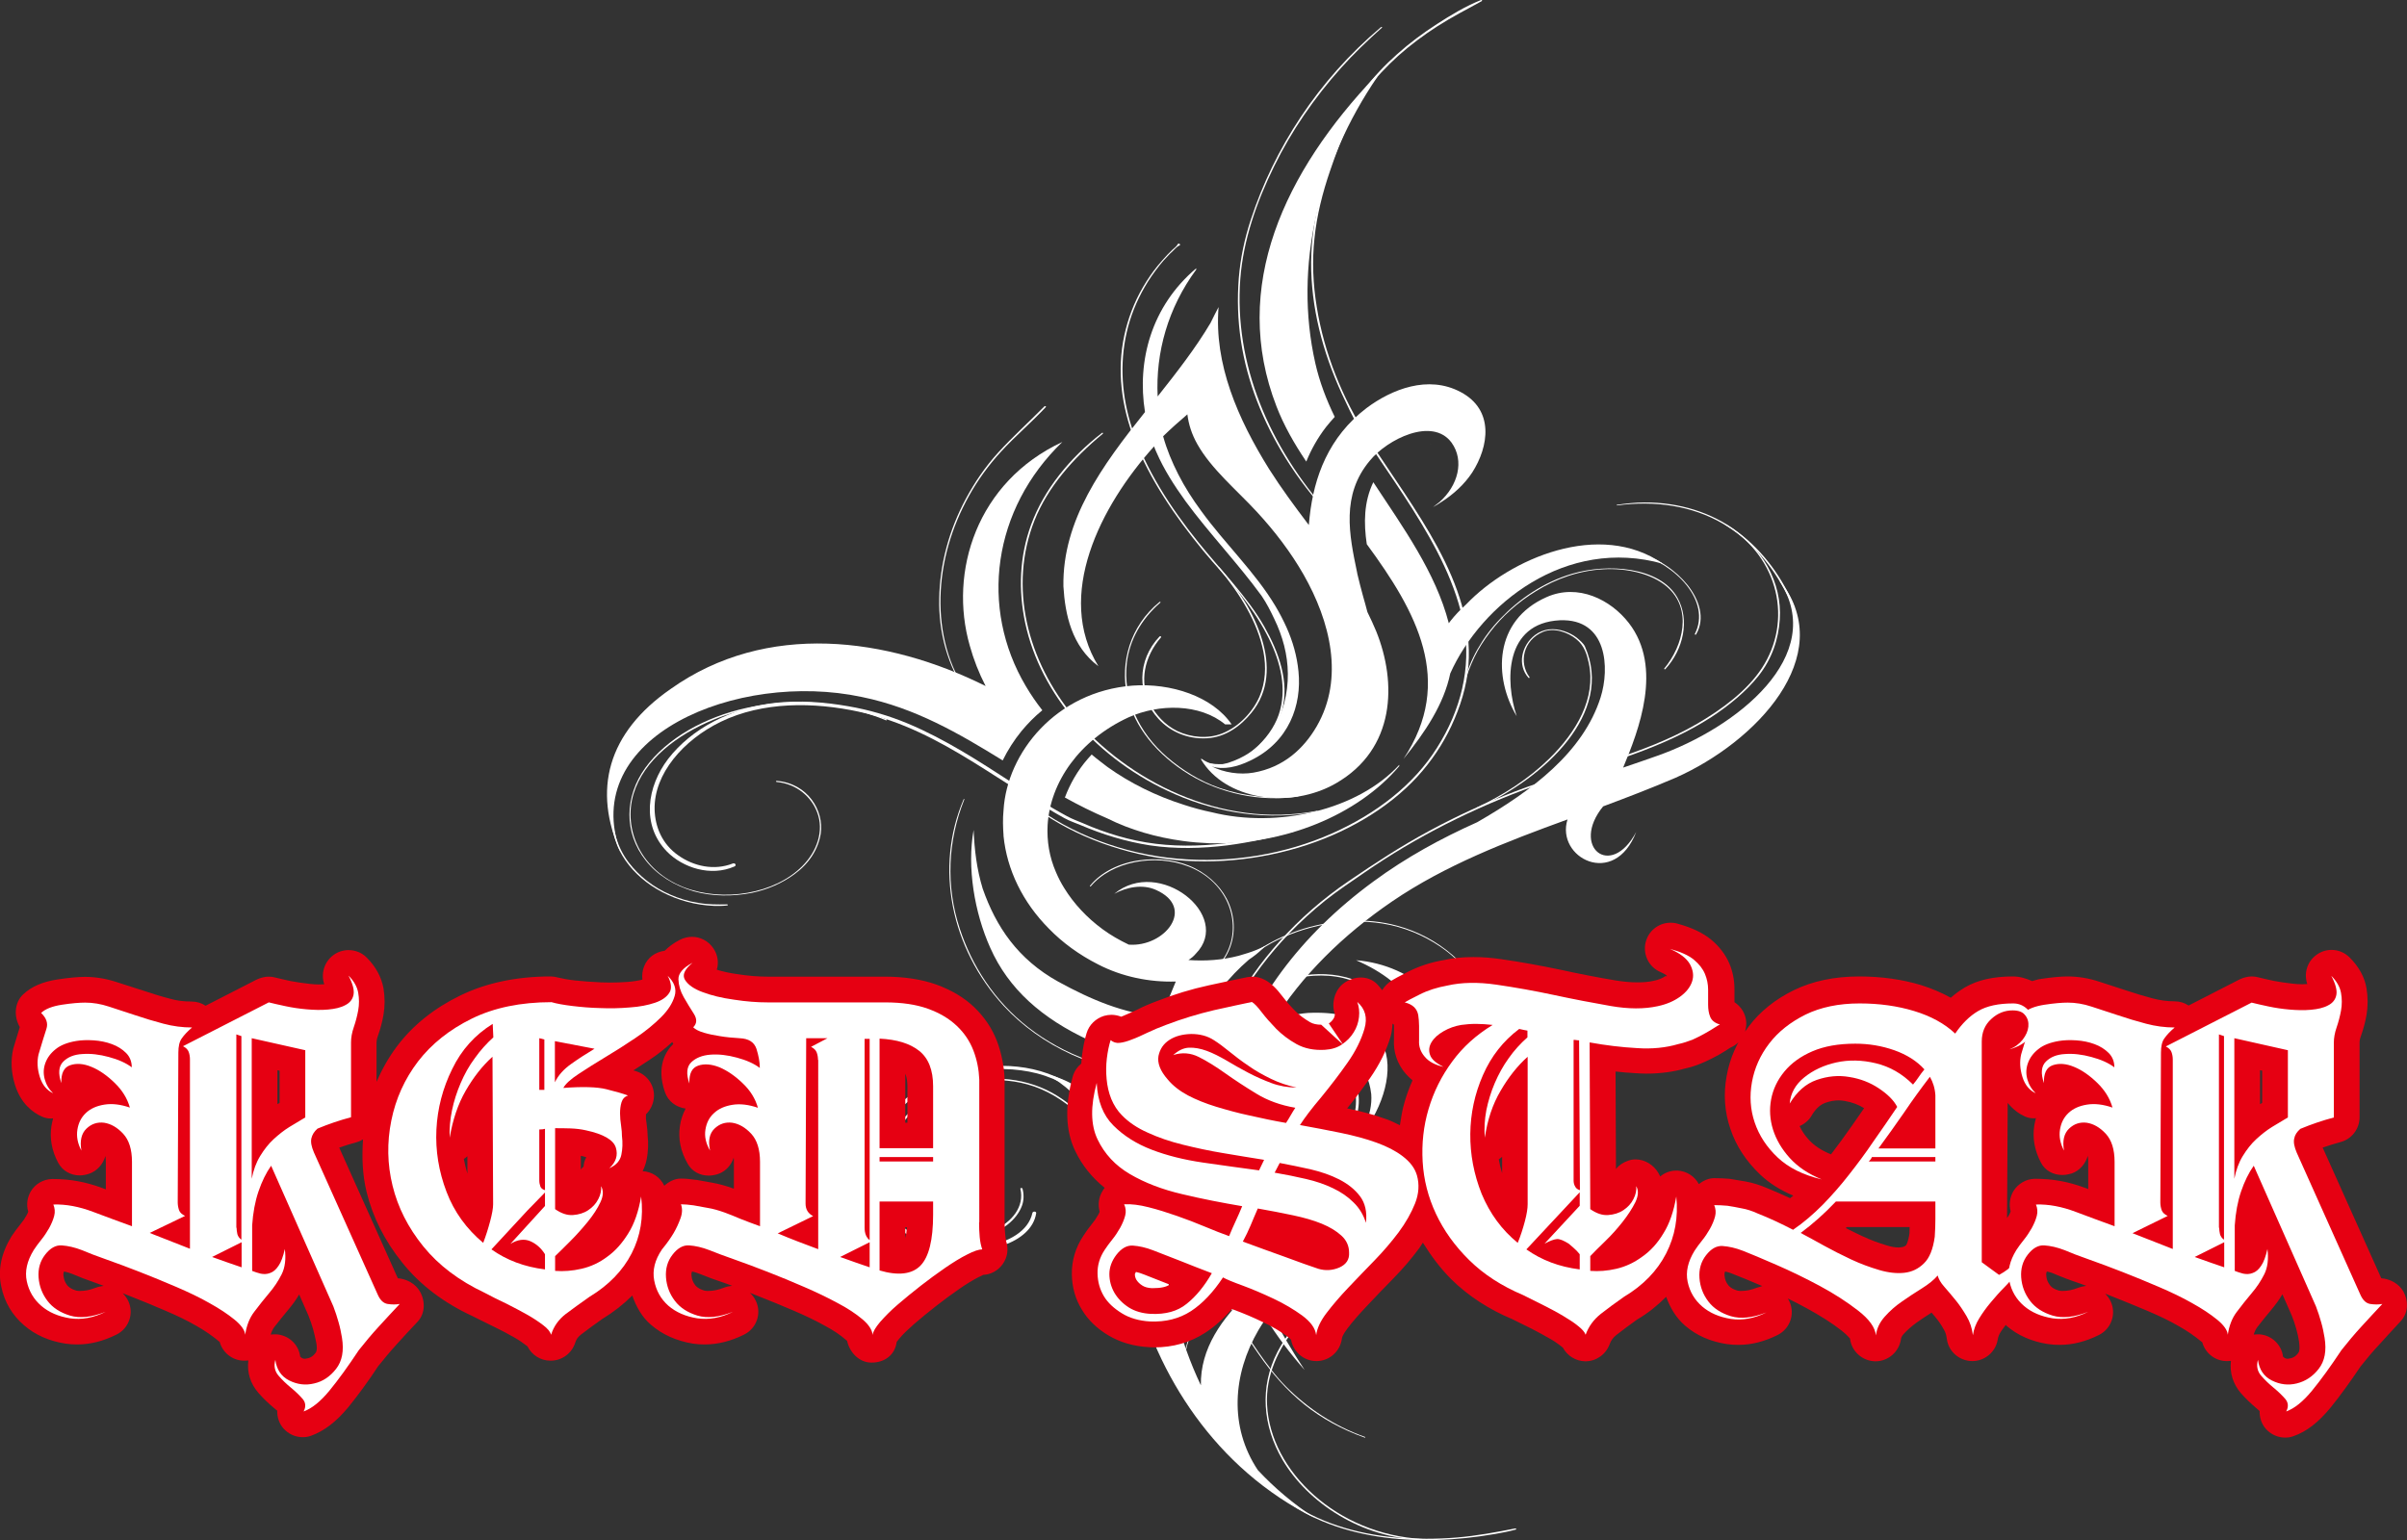 <?xml version="1.0" encoding="utf-8"?>
<!-- Generator: Adobe Illustrator 28.0.0, SVG Export Plug-In . SVG Version: 6.00 Build 0)  -->
<svg version="1.1" id="レイヤー_1" xmlns="http://www.w3.org/2000/svg" xmlns:xlink="http://www.w3.org/1999/xlink" x="0px"
	 y="0px" viewBox="0 0 1141.7 730.8" style="enable-background:new 0 0 1141.7 730.8;" xml:space="preserve">
<rect x="0" y="0" width="1141.7" height="730.8" fill="#333333" stroke="none"/>
<style type="text/css">
	.st0{fill:#FFFFFF;}
	.st1{fill:#E60012;}
</style>
<g>
	<g>
		<g>
			<path class="st0" d="M718.7,725.2c-9.1,1.8-18.2,3.5-27.6,4.3c-9.6,0.8-19.3,0.8-28.9,0c-19.1-1.7-37.8-7.4-52-18
				c-1.4-1.1-2.8-2.2-4.1-3.3c-0.2-0.1-0.5,0-0.3,0.2c11.9,11.2,29.8,17.8,47.5,20.6c18.4,2.9,37.7,2,56-1.2
				c3.3-0.6,6.6-1.2,9.8-2.1C719.3,725.6,719.1,725.1,718.7,725.2z"/>
			<path class="st0" d="M420.7,341.4c-20.4-8.8-44.5-10.4-66.7-5.5c-19.5,4.3-37.7,14.3-47.9,28.4c-9.8,13.6-10.4,30.7,0.3,44.1
				c5.3,6.7,13.4,11.8,22.7,14.5c8.9,2.5,18.7,2.5,27.7,0.7c7.5-1.6,14.3-4.6,20-8.8c7-5.1,11.3-11.8,12.5-19.3
				c1.6-10.8-6.1-23.8-20.9-25c-0.4,0-0.4,0.4-0.1,0.5c9.7,0.9,16.6,7.2,19.3,14.4c3.4,8.8-0.1,18.6-7.1,25.6
				c-13,13.1-37.4,17.2-56.1,10c-20.3-7.9-29-27.4-23.9-44.3c4.9-16.1,20.5-28.1,38.4-35.4c25.2-10.2,56.5-10,81.4,0.5
				C420.7,341.7,420.9,341.5,420.7,341.4z"/>
			<path class="st0" d="M598.6,303.4c-3.7-12.3-11.2-23.9-20.2-34.2c-0.2-0.2-0.5,0-0.4,0.3c10,12.1,18.5,25.5,21.3,39.9
				c1.3,7,1,14.3-1.9,21.1c-3,6.9-9.4,14.2-17.7,17.5c-6.8,2.7-14.8,1.9-21.2-1.1c-6-2.9-10.4-7.9-13-13
				c-5.3-10.4-2.7-22.4,5.2-31.5c0.3-0.4-0.4-0.7-0.7-0.4c-10.7,11.2-10.9,27.8-0.5,39.1c5.4,5.9,13.6,9.7,22.9,9.2
				c9.2-0.5,16.3-6.1,21.1-12C602.1,328,602.2,315.1,598.6,303.4z"/>
			<path class="st0" d="M751.8,306.8c-0.7-1.6-2.6-3.1-4-4.3c-1.7-1.3-3.7-2.3-5.8-3c-5-1.7-9.9-1.2-13.9,1.8
				c-6.5,5-8.5,14.3-3.1,20.3c0.2,0.2,0.7,0,0.5-0.3c-5.2-6.9-3-17.6,6.4-21.5c5.3-2.2,11.9,0.3,15.7,3.4c3.9,3.1,5.1,7.3,6,11.4
				c3.6,16.6-5.9,32.8-18.8,45.4c-9.6,9.4-21.6,17.2-34.6,23.3c-0.2,0.1-0.1,0.4,0.2,0.3C732.7,369.2,765.7,338.3,751.8,306.8z"/>
			<path class="st0" d="M495.4,192.8c-7.3,7.4-15.1,14.4-22,22c-6.1,6.7-11.1,14.1-15.2,21.7c-8,14.9-12.4,31.1-12.7,47.3
				c-0.2,8,0.8,16.1,3,23.9c1.1,3.8,2.5,7.6,4.2,11.2c0.9,1.9,1.9,3.7,2.9,5.5c0.5,0.8,1,1.6,1.5,2.5c0.5,0.8,1.8,2.1,1.8,3.1
				c0,1.1,1.9,0.1,0.9-0.3c-1-0.5-1.6-1.7-2.1-2.5c-0.5-0.8-1-1.6-1.5-2.5c-1.1-1.8-2-3.6-2.9-5.5c-1.8-3.8-3.2-7.6-4.3-11.6
				c-2.2-8-3.1-16.1-2.9-24.3c0.4-16.5,5.1-32.9,13.5-48c4.1-7.4,9.3-14.6,15.3-21.1c6.7-7.3,14.5-13.9,21.2-21.1
				C496.3,192.8,495.7,192.5,495.4,192.8z"/>
			<path class="st0" d="M599.7,297.3c-8.2-14.4-20.6-26.7-31.2-39.9c-13.5-16.7-25.3-35.1-31.6-54.4c-4.8-14.8-5.9-30.2-2.5-45.2
				c1.7-7.5,4.6-14.8,8.6-21.7c2-3.5,4.4-6.9,7-10.2c1.2-1.5,2.5-3,3.9-4.4c0.7-0.8,1.5-1.6,2.3-2.3c0.8-0.8,2.1-2.3,3.2-2.7
				c1-0.4-0.4-1.4-0.8-0.6c-0.4,0.9-1.7,1.9-2.5,2.6c-0.8,0.8-1.5,1.5-2.3,2.3c-1.6,1.7-3.1,3.4-4.6,5.2c-2.7,3.3-5,6.7-7.1,10.3
				c-4.2,7.2-7.1,15-8.8,22.8c-3.6,16.6-1.4,33.5,4.8,49.6c7.2,18.7,19.2,36.3,32.6,52.6c5.6,6.8,11.8,13.3,17.3,20.2
				c4.8,6.1,9.2,12.5,12.7,19.2c6,11.3,9.7,24,6.5,36.2c-1.6,6.1-5.2,11.8-10.2,16.7c-2.8,2.7-6.2,5.6-10,7.4c-4.2,2-9.5,1.8-14,1.1
				c-0.6-0.1-0.7,0.7-0.1,0.8c4.7,0.7,9.6,0.8,14-0.9c3.9-1.5,7.4-4.6,10.2-7.2c5.5-5,9.2-11.2,11-17.7
				C611.7,323.6,606.6,309.5,599.7,297.3z"/>
			<path class="st0" d="M655,12.9c-30,25.3-50.7,57.7-61.7,91.3c-3,9.1-4.9,18.2-5.7,27.6c-0.8,10-0.5,20,1,29.9
				c2.9,19.4,10.4,38.3,21.2,55.7c5.9,9.5,12.9,18.6,20.8,27.1c0.2,0.2,0.5,0,0.3-0.2c-29.1-32.4-45.6-71.8-42.6-111.9
				c1.4-18.5,7.7-36.5,16.1-53.6c8.1-16.5,18.8-32.2,31.8-46.7c5.9-6.6,12.4-12.8,19.2-18.9C655.9,13,655.3,12.6,655,12.9z"/>
			<path class="st0" d="M800.4,277.5c-5.5-6.8-14-12.8-23.8-15.3c-0.3-0.1-0.4,0.2-0.1,0.3c18.1,5,35.4,22.7,27.4,38.3
				c-0.2,0.3,0.5,0.5,0.6,0.2C809,293.3,805.9,284.4,800.4,277.5z"/>
			<path class="st0" d="M344.9,429.1c-4.6,0.1-9.1,0.1-13.6-0.7c-4.7-0.7-9.2-2.1-13.3-3.9c-8.2-3.5-15-9-19.8-15.3
				c-5.4-7.1-7.4-15.1-7.9-23.3c-0.6-9.9,1.3-19.9,5.5-29.3c0.7-1.6,1.5-3.3,2.4-4.9c0.1-0.2-0.3-0.3-0.4-0.1
				c-4.8,8.7-7.5,17.9-8.1,27.4c-0.5,8.2,0.4,16.9,4.2,24.6c6.5,13,21.2,23,38.4,25.6c4.1,0.6,8.5,0.9,12.7,0.4
				C345.3,429.6,345.3,429.1,344.9,429.1z"/>
			<path class="st0" d="M702.5,0c-7.5,3-14.4,7.2-20.9,11.4c-6.8,4.4-13.1,9.1-18.9,14.3c-11.4,10.1-21.2,22.3-26.1,35.4
				c-0.1,0.2,0.4,0.4,0.5,0.1c3.1-6.4,6.6-12.7,11.1-18.6c4.4-5.7,9.5-11.1,15-16.1c5.7-5.1,12-9.8,18.7-14.1
				c6.7-4.3,13.9-8,21-11.9C703.2,0.3,702.8-0.1,702.5,0z"/>
			<path class="st0" d="M674.7,730.2c-40.4-2.1-72.2-32.1-73.7-63.7c-0.7-13.6,5.1-26.7,14.6-37.9c8.6-10.2,20.3-18.3,33.1-24.9
				c0.4-0.2,0-0.7-0.4-0.5c-18.6,8.6-34.2,22.4-42.4,38.3c-8.5,16.6-7,35,2.4,51.1c12,20.4,37.4,37.3,66.4,38
				C674.9,730.6,675,730.2,674.7,730.2z"/>
			<path class="st0" d="M613.2,394.2c-24.2,5.7-49.4,9.9-74.3,4.6c-5.8-1.2-11.5-2.9-17-4.9c-2.8-1-5.5-2.1-8.2-3.3
				c-2.6-1.1-5.2-2-7.7-3.4c-8.9-4.8-17.4-10.3-25.7-15.7c-15.8-10.2-31.6-20.6-49.7-28.2c-8.9-3.7-18.3-6.5-28.2-8.2
				c-11.5-2-23.1-2.9-34.8-1.6c-20.9,2.4-39.6,12.2-50.7,26.6c-9.9,13-12.9,31.3-0.5,44c7.5,7.6,20.7,12,32,7
				c1.1-0.5,0.3-1.8-0.8-1.4c-8.9,3.5-18.6,1.3-25.8-3.8c-7.8-5.4-11.1-13.7-11.3-21.8c-0.4-17,13.7-33,31.3-41.6
				c20-9.7,44.2-9.5,66.1-4.7c19.8,4.3,37,13.5,53.1,23.4c8.3,5.1,16.3,10.4,24.5,15.5c4.1,2.6,8.3,5.2,12.6,7.6
				c2.3,1.3,4.5,2.7,6.8,3.9c2.5,1.4,5.1,2.2,7.7,3.3c10.3,4.4,21.3,7.8,32.8,9.6c12.1,1.8,24.7,1.5,36.8,0
				c10.7-1.4,21.1-3.7,31.3-6.5C614,394.8,613.7,394.1,613.2,394.2z"/>
			<path class="st0" d="M819,249c-0.4-0.3-0.9,0-0.4,0.2c25.4,15.4,31.7,45.6,17.1,67.8c-7,10.7-18.7,19.4-30.7,26.4
				c-12.7,7.4-27,12.8-41.6,17.5c-15,4.9-30.3,9-45,14.7c-14,5.4-27.5,11.6-40.4,18.6c-13.4,7.2-25.9,15.4-38.2,23.8
				c-12.4,8.4-23.4,18.1-32.9,28.7c-36.2,40.1-47.4,92.6-35.4,140.7c4.9,19.4,13.5,38.2,25.7,55.4c6,8.6,12.8,16.6,21.5,23.6
				c8.2,6.6,17.9,11.9,28.6,15.7c0.3,0.1,0.4-0.2,0.2-0.3c-14.9-5.3-27.3-13.7-37.4-23.8c-5.1-5.1-9.3-10.9-13.3-16.6
				c-3.9-5.5-7.3-11.3-10.4-17.1c-13-24.3-19.3-50.8-18.8-77.2c0.5-24.7,6.9-49.3,19.6-71.8c6.5-11.6,14.8-22.5,24.5-32.6
				c5.2-5.4,10.9-10.6,17-15.5c5.9-4.7,12.3-8.9,18.5-13.2c24.3-16.8,51.7-30.7,81-41.2c15.2-5.4,31.1-9.3,46.3-14.8
				c13.3-4.8,25.9-10.4,37.3-17.8c8.5-5.6,16.4-12.1,22.3-19.5c6.4-8.1,9.5-17.4,10.1-26.9C845.3,276.6,836.1,259.3,819,249z"/>
			<path class="st0" d="M642.3,511.9c-3.2-7.1-10.7-11.9-20-12.6c-9.2-0.7-18.4,3-24.8,8.1c-6.8,5.4-11.2,13.1-13.8,20.4
				c-2.7,7.8-3.1,15.9-1.9,23.9c0,0.2,0.5,0.2,0.4-0.1c-1-8.9-0.1-18.1,3.4-26.6c3.4-8.2,9.4-16.4,18.7-21.2
				c8.6-4.4,20.2-5.5,28.8-0.6c8.7,5,10.8,14.4,9.9,22.4c-1.3,10.9-9,20.3-19,27.4c-0.5,0.3,0.1,0.9,0.6,0.6
				C639.5,544.1,649.1,526.9,642.3,511.9z"/>
			<path class="st0" d="M649,208.1c-12.4-19.4-20.9-40.6-24.4-62.3c-1.8-10.9-2.3-21.9-1.1-32.8c1.1-10.8,3.8-21.5,7.4-32
				c2.8-8.3,5.2-14.3,7-18.3c0.2-0.5-0.4-0.8-0.6-0.3c-9,19.9-15.3,40.7-15.4,62c-0.1,21.4,5.4,42.5,14.6,62.5
				c2.4,5.1,4.7,10.2,7.6,15.1c2.8,4.7,5.8,9.3,8.9,13.9c5.8,8.6,11.6,17.1,17.1,25.8c11,17.5,20.8,35.8,24.3,55.3
				c3.5,19.9-1.5,40-12.8,57.8c-10.9,17.4-28.6,31.2-49.7,40.6c-22.2,9.9-48.2,14.3-73.5,12c-25.5-2.2-50.4-11.7-68.9-25.9
				c-2.6-1.9-5-4-7.3-6.1c-0.2-0.2-0.7,0.1-0.4,0.3c16.2,15.1,38.5,25.6,62.6,30.4c23.6,4.7,48.8,2.8,71.4-3.9
				c22.1-6.6,42.3-18.3,56.4-33.6c6.8-7.4,12.2-15.6,16.2-24.1c4.3-9.2,7.3-18.8,8.1-28.7C699.5,276.4,670.5,241.7,649,208.1z"/>
			<path class="st0" d="M624.7,384.7c-45.6,8.9-90.5-14.9-115-44.2c-22.6-27.1-31.4-62.2-19-93.6c6.2-15.6,18.2-29.4,32.4-41.1
				c0.3-0.2-0.1-0.7-0.4-0.4c-15.4,11.9-27.6,27.1-33.6,43.5c-5.6,15.2-6.1,31.3-2.8,46.8c7.2,33.5,33.7,64.9,71.2,81.2
				c20.4,8.9,44.5,12.7,67.3,8.1C625.1,385,625,384.6,624.7,384.7z"/>
			<path class="st0" d="M541.5,611.2c-1-0.4-1.6-2.9-1.9-3.7c-0.4-1.1-0.7-2.2-1-3.3c-0.7-2.5-1.4-5-1.8-7.4
				c-0.9-5.1-1.3-10.3-1.6-15.4c-0.3-5.2-0.6-10.5-0.4-15.8c0.3-4.9-0.2-9.8-1.2-14.6c-1-4.7-2.7-9.4-4.9-13.8
				c-2.1-4.2-4.2-8.2-7.5-11.9c-5.9-6.8-14.7-12.5-24.1-15.9c-18.5-6.7-40.5-3.8-57.1,5c-14.5,7.7-25,20.2-27.4,34
				c-2.1,12.2,2.1,25.1,13,34c12.6,10.3,33.5,14.3,50.2,8.5c8.2-2.8,14.6-8,15.7-15.3c0.1-0.9-1.6-1-1.8-0.1
				c-1.9,8.8-11.5,13.9-21.8,15.7c-9.9,1.7-20.3,0.2-29.3-3.3C423.5,582,415,570,414,557c-0.5-6.4,0.9-12.9,3.9-18.9
				c3.2-6.6,8.8-12.4,15.2-17.3c15.3-11.8,38.4-16.7,58.8-11.5c10.3,2.7,19.6,8.3,26.4,15c3.7,3.7,6.5,7.9,8.5,12.3
				c2.2,4.8,4.2,9.5,5.4,14.6c1.2,5.1,1.5,10.3,1.2,15.5c-0.3,4.9,0.3,9.9,0.5,14.8c0.6,9.9,2,19.9,5.7,29.5c0.1,0.2,0.1,0.4,0,0.7
				c-0.4,0.7,0.5,1.4,1.3,1.3C541.9,612.8,542.4,611.6,541.5,611.2z"/>
			<path class="st0" d="M705.2,474.4c-7.6-15.8-22.2-29.7-42.6-35.2c-14.3-3.9-30.1-2.8-44.1,1.4c-7.2,2.2-13.9,5.3-19.9,9
				c-3,1.9-5.8,3.9-8.4,6.1c-1.2,1-2.4,2.1-3.6,3.3c-1.3,1.2-2.4,2.9-3.9,4c-0.6,0.4,0.5,0.9,0.7,0.4c0.7-1.6,2.6-3.2,3.9-4.5
				c1.6-1.5,3.3-3,5.1-4.4c3.2-2.5,6.8-4.8,10.5-6.9c7.8-4.2,16.5-7.3,25.7-9c8.9-1.7,18.2-1.8,27.2-0.4
				c10.1,1.6,19.5,5.6,27.3,10.9c13.2,8.9,21.6,22.4,25.6,35.7c3.8,12.7,3.4,26,0.3,38.8c-0.1,0.3,0.4,0.3,0.5,0
				C713.6,507.2,712.7,490,705.2,474.4z"/>
			<path class="st0" d="M581.8,426.3c-3.5-6.6-9.9-12.4-17.9-15.6c-7.2-2.9-15.6-3.6-23.5-2.5c-9.4,1.3-18.2,5.6-23.4,12.1
				c-0.2,0.2,0.2,0.5,0.4,0.2c10-11.8,30.4-15.6,46.3-9.4c19.2,7.4,26.3,28.2,17,43.1c-3,4.8-7.8,8.9-13.7,11.5
				c-0.2,0.1,0,0.3,0.1,0.2C584.8,458.5,589.1,440.2,581.8,426.3z"/>
			<path class="st0" d="M795.6,283.5c-8.4-14.7-33.1-16.2-49.8-11.3c-13.7,4-25.3,12.1-34.1,21.3c-4.3,4.4-7.9,9.3-10.8,14.4
				c-1.5,2.6-2.8,5.3-3.9,8.1c-0.6,1.5-1.1,2.9-1.5,4.4c-0.4,1.4-0.5,3.1-1.4,4.4c-0.3,0.5,1,0.7,0.8,0.1c-0.2-1.2,0.4-2.7,0.8-3.9
				c0.3-1,0.6-2,1-3c0.8-2.1,1.7-4.2,2.7-6.3c2-4.1,4.5-8,7.4-11.8c5.7-7.5,13.2-14.2,21.9-19.5c9.2-5.7,20.2-9.7,31.9-10.3
				c10.6-0.6,22.7,1.9,30.1,8.3c12.2,10.6,7.7,27.9-1.3,38.8c-0.2,0.3,0.3,0.5,0.5,0.3C798.4,308.3,801.7,294.2,795.6,283.5z"/>
			<path class="st0" d="M535.9,596.2c-0.6-2.3-0.9-4.6-1-7c-0.2-3.5-0.4-7.1-0.8-10.6c-0.8-7.4-2.1-14.8-4.4-22
				c-4.5-14.2-13.5-27.4-28.1-36.6c-13.7-8.6-31.5-10.5-47.7-5.5c-15.8,4.8-28.4,15.9-32.4,29c-4.1,13.4,1.2,28.2,15.2,36.7
				c8.4,5,19.3,7.6,29.7,5.9c8.6-1.4,15.8-7.3,18.3-13.9c1-2.7,1-5.5,0.3-8.2c-0.1-0.5-1.2-0.4-1,0.1c2,8.2-3.9,16-13,19.7
				c-10.4,4.2-23.6,1.2-32.7-3.9c-15.7-8.7-20.3-25.4-14.5-39.4c5.5-13.5,20.6-23.8,37.7-27c8.5-1.6,17.5-1.3,25.8,1
				c9.2,2.5,17,7.6,23.5,13.3c10.9,9.7,16.8,22.3,20,34.9c1.6,6.3,2.5,12.7,3.1,19c0.3,3.2,0.5,6.4,0.7,9.6c0.2,3.9,2,7.7,2.6,11.6
				c0,0.2,0.4,0.1,0.4-0.1C537.1,600.6,536.5,598.4,535.9,596.2z"/>
			<path class="st0" d="M659.9,475.5c-5.6-5.4-13-9.6-21.4-11.8c-8.4-2.2-17.7-1.9-26,0.3c-16.9,4.5-28.3,16.2-34.6,29.1
				c-1.8,3.6-3,7.3-4,11c-0.1,0.3,0.5,0.4,0.6,0.1c4.1-14.1,12.9-28.3,28.7-36.1c8-3.9,17.7-5.8,27.1-5.1c9.5,0.7,18.3,4.5,25.2,9.7
				c15.4,11.6,20.4,29.2,17,45.5c-1.9,9.1-6.6,17.8-12.3,25.8c-5.9,8.2-13,15.6-21.2,22.5c-8.4,7-17.7,13.4-27.5,19.1
				c-4.8,2.8-9.8,5.4-14.3,8.6c-4.3,3-8.3,6.2-12,9.7c-14.7,13.6-25.1,31.2-24.1,49.5c0.1,1.3,0.4,2.8,0.1,4
				c-0.1,0.5,1.1,0.5,0.8-0.1c-0.6-1.3-0.5-3.1-0.6-4.5c0-1.1,0-2.3,0-3.4c0.1-2.4,0.4-4.8,0.8-7.2c0.9-4.7,2.5-9.3,4.7-13.7
				c4.3-8.8,11-17.1,18.7-24.3c4-3.7,8.4-7.1,13-10.3c4.5-3.1,9.6-5.7,14.4-8.5c9.8-5.8,19-12.2,27.3-19.2
				c15-12.6,27.7-28.4,32.3-45.6C676.8,504.7,672.9,487.8,659.9,475.5z"/>
			<path class="st0" d="M549.7,509c-23.3,0-45.4-8.7-61.9-21.5c-16.2-12.6-26.9-29.5-32.6-47c-6.6-20.2-5.7-41.4,2.2-61.2
				c0.1-0.2-0.3-0.3-0.3-0.1c-13.8,32.3-6.2,70.7,19.1,98.2c17.1,18.5,44.3,32.1,73.6,32.1C550,509.5,550.1,509,549.7,509z"/>
			<path class="st0" d="M615.7,377.6c-12.5,1.7-25.5,0.3-37.1-3.7c-9.4-3.2-17.9-8.6-24.8-14.5c-14.1-12.1-21.2-28.5-19.3-45
				c1.3-10.7,6.8-20.6,15.9-28.5c0.2-0.2-0.1-0.5-0.4-0.3c-14.1,11.5-18.7,28.8-15.4,44.3c3.3,15.1,14.4,28.4,29.5,37.6
				c14.5,8.8,33.5,13.2,51.6,10.4C615.9,377.8,615.9,377.6,615.7,377.6z"/>
			<path class="st0" d="M851,287.6c-5.4-13.1-14.3-25.9-27-35.4c-12-9-27.5-13.9-44-13.8c-4.4,0-8.7,0.5-13,1.1
				c-0.3,0-0.2,0.4,0.1,0.3c17.7-2.4,35.4,0.1,50,8.6c14.2,8.3,23.9,20.7,30.5,33.6c1,1.9,1.9,3.9,2.8,5.8
				C850.5,288.2,851.1,287.9,851,287.6z"/>
		</g>
		<path class="st0" d="M619.6,219c2.3-5.7,5.4-11.2,9.3-16.3c1.3-1.6,2.7-3.3,4.2-4.9c-4-8.2-7.2-16.6-9.2-25.4
			c-10.4-45.9,1.5-95.1,29.4-135.9l-0.8-0.4c-43.1,45.3-69.1,99.9-47,156.8C608.9,201.7,613.8,210.4,619.6,219z"/>
		<path class="st0" d="M484.5,346.9c2.9-3.5,6.2-6.9,9.9-9.9c-2.9-3.7-5.5-7.5-7.8-11.4c-22.1-37.2-15.8-84,17.3-115.9
			c-40.6,18.9-54,61.6-43.9,96.7c1.8,6.5,4.3,12.9,7.5,19.1c-46.6-23.2-103.9-30.9-149.4,1.4c-30,20.8-37.1,48-23.7,77.7
			c-20.5-55,55.2-86.5,114.4-73.9c25.4,5.2,46.2,17.4,66.8,30.1C478,355.9,481,351.2,484.5,346.9z"/>
		<path class="st0" d="M844.9,276.3l-0.8-0.6c23,35.5-20.6,69.7-58,82.9c-5.4,1.9-10.8,3.8-16.2,5.6c7.4-17.7,19-47.5,2.7-68.6
			c-8.6-11.1-24.1-18.9-39-12.3c-25.2,11.1-25.2,38.2-14.2,56.5c-5.5-16.4-5.9-44.2,20.5-45.5c22.5-0.9,23.7,22.7,19.3,36.6
			c-8.3,26.1-32.6,44.3-58.5,59.2c-17.2,7.7-33.7,16.7-49.2,28.1c-70.3,51.5-92.1,127.2-58.2,194.3c-13.9,13-24,27.4-23.7,44.8
			c-10.3-21.7-15.8-45-18-67.7c-4.2-42.9,2.2-101,40.8-134.3c2.3-1.5,4.4-3.2,6.3-5c0.1,0,0.1-0.1,0.2-0.1l-0.1,0
			c0.5-0.5,1-1,1.5-1.5c-2.7,1.4-5.6,2.6-8.5,3.5l-4.3,1.3c-7.7,2-15.7,2.6-23.8,2c1.3-0.8,2.5-1.8,3.5-3
			c17.7-18-17.4-46.1-38.7-28.4c5.9-3.2,13.4-4.7,19.7-1.9c19.3,8.5,4.2,27.3-12.8,26c-4.4-2.1-8.6-4.5-12.4-7.3
			c-7.5-5.5-13.7-12.2-18.2-19.5c-1.5-2.4-2.8-4.9-3.9-7.5c-3.2-7.3-4.4-14.9-4-22.4c1.2-20.5,15.2-40.4,38.3-51.1
			c14.6-6.6,33.9-6.6,45.9,3.3l3.1,0c-9.2-13.4-28.9-19.7-47-18.4c-36.3,2.8-59.6,31.9-61.2,59.1c-0.4,4-0.3,8,0,12
			c0,0.1,0,0.2,0,0.3c1.6,15.9,9,31.3,21.5,43.9c6.4,6.6,14.3,12.4,23.4,17c11.2,5.8,24.2,8.5,36.8,8.1c-2.4,5.6-4.6,11.2-6.7,16.9
			c-18.6-1.9-33.4-8.3-49-16.8c-19.3-10.7-29.6-26.2-35.9-44.2c-2.8-9.2-3.9-18.3-4.3-27.8c-3.2,17.7,0.4,39.2,7.9,55.9
			c8.7,19.6,24.5,33.5,46.9,43.9c8.6,4.3,17.9,7.6,28.1,7.7c-4.7,15.2-8.1,30.6-9.8,46.1c-6.5-16.8-18.2-33-38.5-37.7
			c8.8,4.9,15.2,11.1,20.9,18.6c10.7,16.5,13.3,40.3,17.2,59.3c0.7,7.1,1.9,14.2,3.6,21.3c10.3,42.8,38.1,88,85.8,111.5
			c-10.4-6.8-19.5-14.5-27.3-22.9c-13.7-20.6-11.9-45.5,0.3-66.4c1.1-1.9,2.3-3.7,3.6-5.5c5.2,8.3,11.3,16.5,18.3,24.4
			c-5.9-9-11.3-18.1-16.1-27.4c15-19.2,38.7-32.7,57.8-49.3c22.4-19.5,37.5-46.7,33.6-73.5c-3.1-21.2-23.1-42-50.9-44.2
			c51.8,22.1,42.1,77.2,10.6,108.4c-15.8,15.6-39,29.7-57.1,45.7c-10.6-25-15.7-51.1-11.1-78c1.6-9.6,4.4-18.9,8.3-27.9
			c16.2-14.4,53.3-13.6,56.5,15.3c0.8,10.1-4.7,20.2-12.6,27.8c23.7-20.2,36.3-68.8-17.4-66.3c-6,0.5-12,2-16.6,4.3
			c13.5-21.9,33.2-41.3,56.5-57.2c25.4-17.3,54.1-28.3,83.2-38.9c-5.7,18.1,22.2,32.9,32.6,5.9c-12.1,22.8-31.3,7-15.7-12.1
			c11.5-4.3,23-8.7,34.4-13.6C832.9,352.1,871.5,311.5,844.9,276.3z"/>
		<path class="st0" d="M504.4,278.2c0.8,13.3,3.9,28.4,16.6,37.9c-20.6-33.5,0.8-75.9,26.4-104.3c0.3,0.9,0.7,1.8,1.1,2.7
			c3.5,8.1,8.4,15.8,13.9,23.4c11,15,24.7,29.3,36,44.8c2.4,3.5,4.3,7.3,6,10.9c2,4.1,3.6,8.4,4.7,12.7c2.2,8.7,2.5,17.8,0,27.5
			c-3.5,12.3-11.8,23.4-26.4,28.1c-5.2,1.8-9.1,0.7-12.8-1.9l-0.3,0.2c11.5,19.5,42.4,23.9,64,11.5c28.4-16.3,29-47.8,19.2-72.1
			c-1.3-3.1-2.7-6.2-4.2-9.2c-0.7-2.6-1.4-5.3-2.2-8c-0.9-3.3-1.8-6.8-2.6-10.2c0-0.2-0.1-0.4-0.1-0.6c-3.7-17.7-7.7-36.7,6.1-53.1
			c8.3-10.1,29.6-20.8,38.7-8.5c6.2,8.6,3.1,20.4-5.7,28.2c-1,0.8-2,1.6-3.1,2.4c1.3-0.7,2.6-1.5,3.8-2.3c6-3.8,11.1-8.5,14.8-14.1
			c7.9-12.3,10.6-29.7-5.5-38.2c-15.4-8.2-32.7-1.3-44.6,7.6c-18,13.7-24.9,32.6-27,51.5c-0.1,1.3-0.3,2.7-0.4,4
			c-6.6-8.7-13.1-17.5-18.8-26.5c-14.9-23.9-26.2-49.9-24-76.9c-1.3,2.4-2.5,4.9-3.8,7.5c-7.1,12-16,23.4-25.1,34.9
			c-1-20.9,4.9-42,18.3-60.2l0-0.6c-21.3,18-28.2,43.9-24.3,68.2C522.8,220.9,503.9,246.7,504.4,278.2z M563.2,196.6
			c0.6,4.8,2.1,9.5,4.7,14.1c6.6,11.8,18.7,21.8,28.2,32.1c8.6,9.3,16.2,19.3,22.2,29.8c12.6,22.1,19.5,49.2,6.2,72.1
			c-6,10.3-15.5,19.4-30,21.9c-6.4,1.1-14,0-19.8-3c5.5,1.9,12.4,0.2,18.3-2.7c18.5-8.8,24.5-26.5,22.9-42.3
			c-0.7-7.3-2.7-14.3-5.7-21c-1.5-3.3-3.2-6.6-5.1-9.8c-9.7-16.3-23.9-29.6-35.3-45.3c-4.2-5.7-7.9-11.5-10.9-17.4
			c-3-5.9-5.5-11.9-7.2-18.1C555.4,203.4,559.2,200,563.2,196.6z"/>
		<path class="st0" d="M574.8,385.4c-4.4-0.9-8.8-2.1-13.1-3.5c-13.3-4.2-25.8-10.4-36.4-18c0,0-5.8-4.4-7.5-5.9
			c-0.2,0.2-1.4,1.5-1.8,2c-4.9,5.6-8.5,12-10.9,18.4c6.5,3.6,13.1,6.9,20.1,9.9c11,5.5,23.3,9,35.8,10.7c4.2,0.6,8.4,0.9,12.7,1.1
			c35.1,1,70.2-13.2,90-36.6l0-0.6C644,384.3,606.1,393.2,574.8,385.4z"/>
		<path class="st0" d="M678.9,211C678.5,210.8,678.1,210.7,678.9,211L678.9,211z"/>
		<path class="st0" d="M695.5,286.7c-3.1,2.8-5.5,5.4-7.4,7.8c-0.3,0.4-0.6,0.8-0.9,1.2c-6.2-24-21.5-45.2-35.8-66.9
			c-4.5,9.3-4.6,19.4-3.1,29.4c23.5,32,41.9,64.9,17.4,101.9c10.4-12.8,19.2-26.1,22.2-40.6c14.7-32.8,54.8-65,100.9-52
			C758.8,246.6,716.2,265,695.5,286.7z"/>
	</g>
	<g>
		<path class="st1" d="M476.8,585.8c-0.2-1.8-0.3-3.8-0.3-6l0-68.2c-0.3-6.1-1.5-12-3.6-17.6c-2.3-6-6-11.5-10.8-16.1
			c-4.8-4.6-10.9-8.2-18.1-10.8c-6.8-2.4-15-3.7-24.3-3.7H364c-4.4,0-9.2-0.4-14.3-1.2c-3.6-0.5-6.8-1.2-9.7-2.1
			c1-3.3,0.5-7-1.6-10.1c-2.3-3.5-6.2-5.5-10.2-5.5c-1.9,0-3.9,0.5-5.7,1.4c-3.1,1.6-5.4,3.4-7.2,5.2c-2.1,0.3-4.1,1-5.9,2.3
			c-3.6,2.7-5.2,7.1-4.7,11.4c-2,0.5-4.4,0.9-7.1,1.1c-2.8,0.2-5.7,0.3-8.5,0.3l-4.2-0.1c-4.3-0.2-8.4-0.5-12.2-0.9
			c-3.4-0.4-6.1-0.9-8.1-1.4c-1.1-0.3-2.2-0.5-3.3-0.5c-16.4,0-30.9,3.1-43.1,9.1c-12.3,6-22.3,14-29.8,23.9c-4,5.3-7.2,11-9.8,17
			v-18.7c0-0.5,0.1-1.5,0.7-3.2c1.1-3.1,2-6.4,2.6-9.9c0.7-4.1,0.7-8.3,0-12.6c-1-5.4-3.7-10.3-8-14.6c-2.4-2.4-5.5-3.5-8.6-3.5
			c-2.5,0-5.1,0.8-7.2,2.4c-4.3,3.2-6,8.8-4.3,13.8c-0.8,0-1.6,0.1-2.4,0.1c-1.5,0-3.1-0.1-4.7-0.3c-3-0.3-6-0.8-8.8-1.3
			c-3.1-0.7-5.5-1.2-7.4-1.7c-1-0.3-2-0.4-3-0.4c-1.9,0-3.8,0.5-5.6,1.3l-24.4,12.5c-1.9-1.3-4.2-2-6.7-2c-3.6,0-7-0.4-10.4-1.4
			c-4.2-1.1-8.4-2.4-14.4-4.4L55.4,466c-5.1-1.7-10.2-2.5-15.1-2.5c-3.3,0-7.5,0.4-12.9,1.2c-7.2,1.1-12.5,3.4-16.4,7.1
			c-4.2,3.9-4.5,10.6-1.6,15.5c-0.8,2.5-1.8,5.8-3.1,10.2c-1.3,5.6-1,11.4,0.8,17.2c2.8,9,8.5,13.2,12.8,15.1
			c1.3,0.6,2.7,0.9,4.1,0.9c0.4,0,0.8,0,1.2-0.1c-0.3,1.2-0.6,2.4-0.8,3.6c-0.9,5.8,0.1,11.7,3.2,17.5c2.1,3.9,6,6,10.2,6
			c1.5,0,3-0.3,4.5-0.8c3.8-1.3,6.6-4.6,7.7-8.4c0.1,0.7,0.2,1.6,0.2,2.7v13.1l-1.9-0.7c-7.6-2.8-14.9-4.2-23.4-4.2
			c-0.1,0-0.1,0-0.2,0c-4.1,0.1-7.9,2.3-10,5.7c-1.8,3-2.3,6.5-1.3,9.8c-0.2,0.6-0.5,1.2-0.9,1.9c-0.7,1.3-1.6,2.6-2.6,3.8
			c-1.7,2.1-3.1,4-4.5,6.1c-4.8,7.9-6.5,15.9-4.8,23.7c1.5,7.4,5.2,13.6,10.8,18.4c5.3,4.6,11.9,7.5,19.6,8.7
			c1.9,0.3,3.8,0.4,5.7,0.4c6.2,0,12.4-1.6,18.6-4.7c5.8-2.9,8.3-9.9,5.6-15.8c-0.7-1.5-1.6-2.7-2.7-3.8c1.1,0.4,2.2,0.9,3.3,1.3
			c5.6,2.2,11.2,4.5,17,7c5.4,2.3,10.2,4.6,14.5,7.1c3.9,2.2,7.2,4.4,11.2,7.7c1.4,5.1,6,8.8,11.4,8.9c0.1,0,1.6,0,2.2-0.1
			c-0.7,5.7,1,11,4.7,15.3c2.2,2.5,4.7,5,7.4,7.2c0.5,0.5,1.1,0.9,1.6,1.3c-0.1,3,0.9,6.1,2.9,8.4c2.4,2.7,5.7,4.2,9.2,4.2
			c1.4,0,2.7-0.2,4-0.7c6.1-2.2,11.9-6.6,17.6-13.5c4.4-5.4,9.4-12.2,14.2-19.5c2.8-3.5,5.7-7,8.8-10.4c3.2-3.6,6.5-7.1,9.9-10.7
			c3.6-3.9,3.7-9.7,1.1-14.3c-2.1-3.7-6.3-6-10.5-6.3l-27.8-62c2.8-1,5.6-1.8,8.4-2.6c1.1-0.3,2-0.8,2.9-1.3
			c-0.6,8.4-0.3,16.8,1.7,25c2.9,11.9,8.6,23.2,17,33.6c8.4,10.5,19.7,19,33.1,25.2c3.5,1.8,7.1,3.5,10.7,5.3
			c3.3,1.6,6.3,3.2,9.1,4.8c2.3,1.3,4.2,2.6,6.4,4.3c2,4.1,6.2,6.8,10.9,6.8c0,0,0,0,0.1,0c5.4,0,10.1-3.5,11.7-8.7
			c0.5-1.5,1.3-2.6,2.7-3.7c3.3-2.5,6.9-5.2,10.1-7.4c5.4-3.3,10.1-7,14.2-11.1c1.9,5.3,4.5,10.1,8.8,13.8c5.4,4.7,12.1,7.7,19.9,9
			c1.9,0.3,3.8,0.4,5.7,0.4c6.2,0,12.5-1.6,18.7-4.7c5.8-2.9,8.3-9.9,5.6-15.8c-0.7-1.6-1.7-2.9-2.9-4c1.2,0.5,2.5,1,3.8,1.5
			c5.6,2.2,11.2,4.5,16.8,6.9c5.4,2.3,10.4,4.7,14.9,7.2c3.9,2.1,7.1,4.1,10.6,7.2c1.2,5.5,5.7,10.2,11.3,10.3c0.1,0,0.2,0,0.4,0
			c6.1,0,11-3.6,11.8-9.7c0,0,0.3-0.6,1.3-1.7c1.8-2.2,4.2-4.4,7-6.9c3.2-2.8,6.7-5.6,10.5-8.6c3.7-2.9,7.4-5.6,11-8.1
			c3.3-2.3,6.3-4.1,9-5.5c1.4-0.7,2.3-1,2.1-1.1c3.7-0.1,7.2-2,9.4-5.1c2.3-3.2,2.9-7.3,1.6-11C477.1,588,476.9,587,476.8,585.8z
			 M45.4,611c-2.9,1.1-5,1.5-7.3,1.5c-0.5,0-1.1,0-1.7-0.1c-3.2-0.9-4.2-2.2-4.6-2.7c-1-1.3-1.5-2.7-1.7-4.5c-0.1-0.8,0-1.4,0.3-1.9
			c1,0.2,2.2,0.5,3.5,1c3,1.3,7.1,2.9,12.3,4.7c1,0.4,2,0.7,3,1.1C48,610.3,46.7,610.5,45.4,611z M131.6,507.8l1,0.2v15.3
			c-0.3,0.2-0.7,0.4-1,0.6V507.8z M149.6,642c-1.5,1.9-2.7,2.4-4.9,2.7c-0.8,0-1.5-0.2-2.3-1c-0.7-5.8-5.5-10.2-11.3-10.6
			c-0.3,0-0.5,0-0.8,0c-0.6,0-1.3,0.1-1.9,0.1c0.4-1.3,0.9-2.4,1.6-3.4c2.2-2.8,4.4-5.6,6.6-8.2c2-2.4,3.8-4.8,5.3-7.4l4.4,10
			c0.9,2.2,1.6,4.4,2.2,6.4c0.6,2.1,1,4.1,1.4,6C150.3,638.2,150.6,640.9,149.6,642z M220,549.9c0.6-0.4,1.2-0.8,1.7-1.3l0,8.3
			C221,554.6,220.5,552.3,220,549.9z M276.8,553.5c-0.5,0.4-0.9,0.9-1.3,1.4v-6.5c1,0.2,1.8,0.4,2.6,0.7
			C277.3,550.4,276.9,552,276.8,553.5z M343.3,611c-2.9,1.1-5,1.5-7.3,1.5c-0.5,0-1.1,0-1.7-0.1c-3.2-0.9-4.2-2.2-4.6-2.7
			c-1-1.3-1.6-2.8-1.7-4.5c-0.1-0.8,0-1.4,0.3-1.9c1,0.2,2.3,0.6,3.8,1.2c3.1,1.3,7.2,2.8,12.3,4.5c1,0.4,2,0.7,2.9,1.1
			C346,610.2,344.6,610.5,343.3,611z M348.1,564l-0.3-0.1c-3.5-1.3-6.9-2.2-10.3-2.8l-6.7-1.2c-2.9-0.4-5.5-0.7-7.8-0.7
			c-3,0-5.7,1.4-7.9,3.4c-1.9-4-5.8-6.7-10.3-6.9c0.8-1.6,1.4-3.2,1.8-5c0.9-4.1,1-8.5,0.6-11.7c0-1.7-0.2-3.8-0.6-6.6
			c-0.2-1-0.3-2-0.2-3.7c2.3-2.2,3.7-5.3,3.8-8.7c0.1-5.2-3.2-9.9-8.1-11.6c-0.5-0.2-1.1-0.4-1.7-0.5c2.6-1.7,5.2-3.4,7.8-5.1
			c4.1-2.7,7.5-5.5,10.7-8.4c0.2,0.3,0.2,0.7,0.5,0.9c0,0,0,0-0.1,0.1c-3.3,3.2-8.2,10.4-3.9,22.8c1.5,4.4,5.4,7.2,9.8,7.8
			c-1.3,2.5-2.3,5.3-2.7,8.3c-0.9,6,0.3,12,3.7,17.9c2.1,3.7,5.9,5.6,9.9,5.6c1.6,0,3.3-0.3,4.9-0.9c3.4-1.3,5.9-4.2,7-7.6
			c0.1,0.6,0.1,1.2,0.1,2V564z M429.4,587.4v-5.1h0.8C430,584.4,429.8,586.1,429.4,587.4z M430.4,532.7h-1v-23.3c0.8,1.8,1,4.3,1,6
			V532.7z"/>
		<path class="st1" d="M1140,612.8c-2.1-3.7-6.3-6-10.5-6.3l-27.8-62c2.8-1,5.6-1.8,8.4-2.6c5.4-1.4,9.1-6.3,9.1-11.8v-35.5
			c0-0.6,0.1-1.6,0.7-3.2c1.1-3.1,2-6.4,2.6-9.8c0.7-4.1,0.7-8.4,0-12.7c-0.9-5.3-3.6-10.2-8-14.6c-2.4-2.4-5.5-3.6-8.6-3.6
			c-2.5,0-5.1,0.8-7.2,2.4c-4.4,3.2-6,8.8-4.3,13.8c-0.8,0-1.6,0.1-2.4,0.1c-1.5,0-3.1-0.1-4.7-0.3c-3-0.3-6-0.8-8.8-1.3
			c-3.1-0.7-5.5-1.2-7.4-1.7c-1-0.3-2-0.4-3-0.4c-1.9,0-3.8,0.5-5.6,1.3l-24.4,12.5c-1.9-1.3-4.2-2-6.7-2c-3.5,0-7-0.5-10.4-1.4
			c-4.2-1.1-8.4-2.4-12.6-3.8l-12.6-4.1c-5.1-1.7-10.2-2.5-15.1-2.5c-3.3,0-7.5,0.4-12.9,1.2c-1.5,0.2-2.6,0.7-3.9,1
			c-2.9-1.3-5.9-2.2-9.2-2.2c-9.3,0-16.7,1.7-22.7,5.2c-2.3,1.4-4.6,3-6.7,4.9c-4.3-2.4-9-4.4-14.1-6c-8.9-2.7-18.8-4.1-29.3-4.1
			c-11.8,0-22.2,2.2-31,6.5c-8.8,4.3-16.1,10.1-21.4,17.2c-5.5,7.1-9,15-10.5,23.5c-1.6,8.6-1,17.1,1.8,25.2
			c2.7,8.1,7.5,15.3,14.1,21.6c4.3,4.1,9.6,7.4,15.7,10c-0.5,0.4-1,0.8-1.5,1.2c-3.6-1.7-7.1-3.2-10.5-4.6
			c-3.7-1.6-7.2-2.7-10.5-3.3l-7.8-1.3c-2.5-0.2-4.9-0.3-7.2-0.3c-2.7,0-5.2,1.2-7.3,2.8c-2-3.7-5.8-6.2-10.2-6.4
			c-0.1,0-0.3,0-0.4,0c-2.9,0-5.6,1-7.7,2.8c-0.3-0.6-0.6-1.2-0.9-1.7c-2.3-3.9-6.5-6.4-10.8-6.4c-1.2,0-2.4,0.2-3.5,0.6
			c-2.4,0.8-4.4,2.2-5.8,3.9l-0.2-46.2c3.2,0.4,6.4,0.6,9.6,0.8c1.7,0.1,3.4,0.2,5.1,0.2c6.7,0,12.9-0.9,17.8-2.3
			c3.2-0.7,6.3-1.7,9.4-3.1c2.7-1.2,5.1-2.4,7.2-3.6c2-1.2,3.7-2.2,5.5-3.4c4.7-2,7.6-6.8,7.4-11.9c-0.2-4-2.4-7.5-5.6-9.6v-6.2
			c0-4.2-0.8-8.3-2.4-12.1c-1.8-4.2-4.7-8.1-8.7-11.4c-3.9-3.2-9.1-5.7-16.1-7.6c-1-0.3-2.1-0.4-3.1-0.4c-5.1,0-9.8,3.2-11.5,8.2
			c-2.1,6,0.8,12.7,6.7,15.2c2.5,1.1,3.5,2,2.9,2c-0.1,0-0.3,0-0.5-0.1c-1.4,1-3.3,1.8-5.8,2.3c-2.2,0.5-4.8,0.7-7.5,0.7
			c-3.2,0-6.6-0.3-10.3-0.9c-8.4-1.4-17.2-3.1-26.3-5.1c-9.6-2-18.9-3.7-28-5c-4.7-0.7-9-1-13.2-1c-5.2,0-10.1,0.5-13.9,1.4
			c-6.1,1-11.8,2.9-16.8,5.4c-4.5,2.3-7.3,3.8-8.2,4.4c-1.8,1.2-3.3,2.7-4.4,4.5c-1-1.2-1.9-2.5-3.1-3.5c-2-1.7-4.5-2.5-7-2.5
			c-2.7,0-5.5,0.9-7.8,2.5c-4.6,3.1-6.4,9.8-4.5,15c-0.1,0.8-0.3,1.5-0.8,2.2c-0.5,0.8-1.2,1.5-2.1,2.1l6.8,10.1l-10.4-9.5
			c-2.1,0-3.9-0.4-5.3-1.2c-2.7-1.6-5.1-3.3-7-5.3c-2.3-2.3-4.2-4.5-5.9-6.7c-3.1-4.1-5.6-6.5-8.4-8c-1.8-1-3.9-1.6-5.9-1.6
			c-0.8,0-1.6,0.1-2.4,0.2c-4.4,0.9-10.6,2.2-18.4,3.9c-8.3,1.8-16.5,4.3-24.4,7.4c-3.5,1.3-6.8,2.7-9.7,4.2
			c-2.4,1.1-4.5,2.1-6.5,2.9c-0.4,0.2-0.7,0.3-1,0.4c-1.5-0.6-3.1-0.9-4.7-0.9c-1.1,0-2.3,0.2-3.4,0.5c-3.9,1.2-7.1,4.2-8.3,8.2
			c-1,3.2-1.7,6.8-2.2,10.8c-0.1,1.2-0.3,2.4-0.3,3.6c-1.9,1.6-3.4,3.7-4.1,6.3c-3.8,13.8-3.4,25.7,1.2,35.2c3.3,6.9,8,12.7,14,17.5
			c-0.4,0.5-0.8,1-1.1,1.6c-1.8,2.9-2.2,6.5-1.3,9.7c-0.2,0.6-0.5,1.2-0.9,1.8c-0.7,1.3-1.6,2.6-2.6,3.8c-1.7,2.1-3.1,4.1-4.2,5.8
			c-3.8,5.7-5.6,11.9-5.5,18.4c0.1,6.1,1.7,11.7,4.7,16.6c2.9,4.9,7.2,9.1,12.8,12.4c5.4,3.2,11.8,5.1,19.1,5.5
			c0.2,0,2.2,0.1,2.4,0.1c9,0,17.1-2.3,24.2-6.9c4.5-2.9,8.8-6.7,12.7-11.3c0.4,0.1,0.7,0.3,1.1,0.4c4.3,1.6,8.9,3.5,13.6,5.8
			c4.3,2,8.2,4.3,11.6,6.8c1,0.8,1.6,1.3,1.8,1.6c1,5.8,6.1,10.1,12,10.1c6.2,0,11.3-4.6,12.1-10.7c0-0.3,0.3-1.7,2.5-4.6
			c2.6-3.5,5.8-7.1,9.5-11c3.9-4.2,8-8.4,12.2-12.7c4.7-4.8,8.9-9.7,12.5-14.6c0.7-0.9,1.1-1.8,1.7-2.6c3.8,6.1,8.1,12,13.5,17.4
			c8,7.9,17.9,14.3,28.9,18.9c3.1,1.5,6.2,3.1,9.5,4.7c3.1,1.6,6,3.2,8.6,4.7c2.1,1.2,3.8,2.4,5.9,4.1c2.1,3.9,6.1,6.4,10.6,6.5
			c0,0,0.1,0,0.1,0c5.2,0,9.7-3.3,11.5-8.1c0.6-1.8,1.7-3.2,3.2-4.4c3.2-2.5,6.7-5.1,9.8-7.3c5.3-3.1,9.8-6.8,13.8-10.8
			c1.9,5.2,4.7,10,9,13.7c5.3,4.6,11.9,7.5,19.6,8.7c1.9,0.3,3.8,0.4,5.7,0.4c6.2,0,12.4-1.6,18.6-4.7c5.8-2.9,8.3-9.9,5.6-15.8
			c-0.2-0.5-0.5-1-0.8-1.5c3,1.5,6.1,3,9.1,4.7c6.2,3.4,11.8,6.9,16.5,10.6c2.9,2.3,3.8,3.7,3.9,3.7c0,0,0,0,0,0
			c0.7,6.1,5.9,10.7,12,10.8c0,0,0.1,0,0.1,0c6.1,0,11.3-4.6,12.1-10.7c0.1-0.5,0.3-1.2,1.2-2.2c1.7-1.9,3.8-3.7,6.1-5.4
			c2.4-1.7,4.8-3.3,7.2-4.8l1.7,2c1.5,1.8,2.9,3.8,4.1,6c0.8,1.3,1.2,2.7,1.4,4.3c0.7,6,5.8,10.6,12,10.7c0,0,0.1,0,0.1,0
			c6,0,11.2-4.4,12.1-10.4c0.2-1.1,0.6-2.2,1.3-3.3c0.7-1.2,1.7-2.3,2.5-3.5c0.1,0.1,0.2,0.3,0.3,0.4c5.3,4.6,11.9,7.5,19.6,8.7
			c1.9,0.3,3.8,0.4,5.7,0.4c6.2,0,12.4-1.6,18.6-4.7c5.8-2.9,8.3-9.9,5.6-15.8c-0.7-1.5-1.6-2.7-2.7-3.8c1.1,0.4,2.2,0.9,3.3,1.3
			c5.6,2.2,11.2,4.5,17.1,7c5.4,2.3,10.2,4.6,14.5,7.1c3.9,2.2,7.2,4.4,11.2,7.7c1.4,5.1,6,8.8,11.4,8.9c0.1,0,1.6,0,2.2-0.1
			c-0.7,5.6,1,11,4.7,15.3c2.2,2.5,4.7,4.9,7.4,7.2c0.5,0.4,1.1,0.9,1.5,1.3c-0.1,3,0.9,6.1,2.9,8.4c2.4,2.7,5.7,4.2,9.2,4.2
			c1.4,0,2.7-0.2,4-0.7c6.1-2.1,11.9-6.6,17.6-13.6c4.4-5.4,9.3-12.2,14.2-19.5c2.8-3.5,5.7-7,8.9-10.4c3.2-3.6,6.5-7.1,9.8-10.7
			C1142.4,623.2,1142.5,617.4,1140,612.8z M546.7,611.2c-0.1,0-0.2,0-0.4,0c-1.8-0.1-3.3-0.5-4.4-1.2c-1.3-0.8-2.2-1.7-2.9-2.8
			c-0.5-0.9-0.7-1.7-0.7-2.7l0.5-1c1,0.2,2.3,0.6,3.8,1.2l12.2,4.8C553.2,610.6,550.8,611.2,546.7,611.2z M657.5,531
			c-5.5-2-11.6-3.7-18.5-5.1c3.8-4.7,7.4-9.5,10.8-14.3c4.6-6.6,7.9-13.3,9.8-19.8c0.6-2.1,0.8-4.1,0.9-6.1c0.3,0.1,0.4,0.4,0.7,0.5
			c0,0.2,0,6.7,0,6.7c-0.4,6.1,1.5,11.9,5.6,16.6c1,1.1,2,2.1,3.2,3.1c-1.5,3.4-2.8,6.8-3.8,10.4c-1.1,3.6-1.6,7.2-2.2,10.9
			C661.8,532.8,659.8,531.8,657.5,531z M712.5,556.7c-0.7-2.2-1.2-4.4-1.6-6.6c0.6-0.4,1.1-0.8,1.6-1.2V556.7z M833.3,611
			c-2.9,1.1-5,1.5-7.3,1.5c-0.5,0-1.1,0-1.7-0.1c-3.2-0.9-4.2-2.2-4.6-2.7c-1-1.3-1.6-2.8-1.7-4.5c-0.1-0.8,0-1.4,0.3-1.9
			c1,0.2,2.4,0.6,4,1.3c3.2,1.2,7.7,3.1,13.6,5.6C835.1,610.5,834.2,610.7,833.3,611z M868.5,547.7c-4.5-1.8-8.1-4.2-10.6-7
			c-1.9-2.1-3.3-4.2-4.3-6.4c2.3-1,4.4-2.7,5.7-5c1.9-3.2,4-5.1,6.4-6c2.2-0.8,4.3-1.2,6.4-1.2c1,0,2,0.1,3,0.3
			c3.4,0.6,6.4,1.7,9.1,3.4l-5.7,8.2C875.2,538.7,871.9,543.3,868.5,547.7z M905.7,585.2c-0.6,4.4-1.6,5.6-1.6,5.6
			c-0.8,0.8-1.4,0.9-3.4,1.1c-1.7,0-3.6-0.3-5.8-1c-3.8-1.1-7.7-2.6-11.6-4.4c-2.6-1.2-5.2-2.5-7.8-3.8c0.2-0.2,0.3-0.3,0.5-0.5
			h29.8C905.8,583.4,905.7,584.4,905.7,585.2z M985.8,611c-2.9,1.1-5,1.5-7.3,1.5c-0.5,0-1.1,0-1.7-0.1c-3.2-0.9-4.2-2.2-4.5-2.7
			c-1-1.3-1.6-2.7-1.7-4.5c-0.1-0.8,0-1.4,0.3-1.9c1,0.2,2.2,0.5,3.5,1.1c3,1.3,7.1,2.9,12.2,4.6c1,0.4,2,0.7,3,1.1
			C988.4,610.3,987.1,610.5,985.8,611z M990.6,564.2l-1.9-0.7c-7.6-2.8-14.9-4.2-23.4-4.2c-0.1,0-0.1,0-0.2,0
			c-4.1,0.1-7.8,2.3-10,5.7c-1.8,3-2.3,6.5-1.4,9.8c-0.2,0.6-0.5,1.2-0.9,1.9c-0.2,0.4-0.6,0.8-0.8,1.2l0.3-54.6
			c2.6,3.2,5.6,5.3,8.1,6.4c1.3,0.6,2.7,0.9,4.1,0.9c0.4,0,0.8,0,1.2-0.1c-0.3,1.2-0.6,2.4-0.8,3.6c-0.9,5.8,0.1,11.6,3.1,17.4
			c2,4,6,6,10.2,6c1.5,0,3-0.3,4.4-0.7c3.8-1.3,6.6-4.6,7.7-8.4c0.1,0.7,0.2,1.6,0.2,2.7V564.2z M1072,507.8l1,0.2v15.3
			c-0.3,0.2-0.7,0.4-1,0.6V507.8z M1090.1,642c-1.5,1.9-2.7,2.4-4.9,2.7c-0.8,0-1.5-0.2-2.3-1c-0.7-5.8-5.5-10.2-11.2-10.6
			c-0.3,0-0.6,0-0.8,0c-0.6,0-1.3,0.1-1.9,0.1c0.4-1.3,0.9-2.4,1.6-3.4c2.2-2.8,4.4-5.6,6.7-8.3c2-2.4,3.8-4.8,5.3-7.4l4.4,10
			c0.9,2.2,1.6,4.4,2.2,6.5c0.6,2.1,1,4.1,1.3,6C1090.7,638.2,1091,640.9,1090.1,642z"/>
	</g>
	<g>
		<path class="st0" d="M179.1,614.1c1.2,2.8,2.8,4.3,4.8,4.6c2,0.3,3.9,0.3,5.7,0c-3.4,3.6-6.7,7.2-10,10.8
			c-3.3,3.6-6.4,7.3-9.4,11.1c-5.1,7.7-9.8,14.2-14,19.3c-4.2,5.1-8.3,8.4-12.2,9.8c1.2-2.2,1-4.2-0.4-5.9c-1.5-1.7-3.3-3.5-5.5-5.3
			c-2.2-1.8-4.2-3.7-6-5.8c-1.8-2.1-2.3-4.6-1.5-7.5c0.6,4.6,2.8,7.9,6.6,9.8c3.8,1.9,7.7,2.4,11.8,1.4c4.1-0.9,7.6-3.3,10.4-6.9
			c2.9-3.7,3.8-8.6,2.8-14.8c-0.4-2.4-0.9-4.9-1.6-7.3c-0.7-2.5-1.5-5-2.5-7.6l-29.5-66.7c-2.4,3.4-4.4,7.5-6,12.2
			c-1.6,4.7-2.6,10.1-3,16.1v21.6c1.2,0.5,2.5,0.9,4,1.3c1.5,0.3,3,0.3,4.5-0.3c1.5-0.5,2.8-1.6,4-3.4c1.2-1.7,2.2-4.4,3-8
			c0.6,4.8,0.1,8.8-1.5,12c-1.6,3.2-3.6,6.2-6,9c-2.4,2.8-4.7,5.8-7,8.8c-2.3,3-3.7,6.7-4.3,10.9c-0.2-2.2-1.9-4.6-5.1-7.2
			c-3.2-2.6-7.1-5.2-11.8-7.8c-4.7-2.7-10-5.2-15.8-7.7c-5.9-2.5-11.6-4.9-17.3-7.1c-5.7-2.2-10.9-4.2-15.8-5.9s-8.7-3.2-11.5-4.4
			c-3.6-1.4-6.8-2.1-9.7-2.3c-2.9-0.2-5.5,1.3-7.9,4.4c-2.4,3.1-3.4,6.7-3.1,10.8c0.3,4.1,1.7,7.8,4.2,11.1c2.5,3.3,6.1,5.6,10.7,7
			c4.7,1.4,10.3,0.8,16.9-1.8c-5.8,2.9-11.4,3.9-16.9,3.1c-5.5-0.9-10-2.8-13.6-5.9c-3.6-3.1-5.9-7-6.9-11.7
			c-1-4.7,0.1-9.6,3.3-14.8c1-1.5,2.2-3.2,3.6-4.9c1.4-1.7,2.6-3.6,3.7-5.5c1.1-2,1.9-3.9,2.4-5.8c0.5-1.9,0.3-3.7-0.4-5.4
			c6-0.2,12.3,1,18.9,3.5c6.7,2.5,12.8,4.8,18.4,6.8v-30.6c0-5.8-1.4-10.3-4.2-13.3c-2.8-3-5.8-4.7-9-5.2c-3.2-0.4-6,0.5-8.4,2.8
			s-3.2,5.8-2.4,10.4c-1.8-3.4-2.4-6.7-1.9-9.9c0.5-3.2,1.8-5.8,4-7.9c2.2-2.1,5.1-3.4,8.8-4c3.7-0.6,7.7-0.1,12.1,1.4
			c-1.2-4.3-3.6-8.2-7.2-11.7c-3.6-3.5-7.3-6.1-11-7.6c-3.8-1.6-7.2-1.8-10.1-0.8c-3,1-4.4,3.9-4.2,8.5c-1.6-4.6-1.3-8,0.9-10.2
			s5.2-3.4,9.1-3.6c3.9-0.3,8.1,0.2,12.5,1.4c4.5,1.2,8.1,2.8,10.9,4.9c0-2.7-0.9-5-2.7-6.8c-1.8-1.8-4-3.2-6.7-4.2
			c-2.7-1-5.6-1.6-8.7-1.8c-3.1-0.2-5.8-0.1-8.2,0.3c-4.2,0.7-7.5,2-9.8,3.9c-2.4,1.9-4,4.1-4.9,6.6s-1,5-0.3,7.6
			c0.7,2.6,2,4.8,4,6.7c-3-1.4-5.1-3.9-6.3-7.7c-1.2-3.8-1.4-7.4-0.6-10.8c1.6-5.3,2.8-9.3,3.7-12c0.9-2.7,0-5.2-2.5-7.6
			c2-1.9,5.3-3.2,9.9-3.9c4.6-0.7,8.2-1,11-1c3.6,0,7.4,0.6,11.3,1.9s8.2,2.7,12.5,4.1c4.4,1.5,8.8,2.8,13.3,4
			c4.5,1.2,9,1.8,13.6,1.8c-2.2,1.9-3.8,3.6-4.9,5.2c-1.1,1.5-1.6,3.8-1.6,6.7l-0.3,71.1c0,1.2,0.2,2.4,0.6,3.6
			c0.4,1.2,1.4,2.1,2.9,2.8L71,585l19.1,7.5v-89.9c0-1.2-0.2-2.4-0.6-3.5c-0.4-1.1-1.3-2-2.7-2.7l40.7-20.8c2,0.5,4.6,1.1,7.9,1.8
			c3.3,0.7,6.6,1.2,10.1,1.5c3.5,0.3,6.8,0.4,10.1,0.1c3.3-0.3,6-0.9,8.2-2.1c2.2-1.1,3.5-2.8,3.9-5c0.4-2.2-0.4-5.2-2.4-9
			c2.6,2.6,4.1,5.3,4.6,8.1c0.5,2.8,0.5,5.6,0,8.4c-0.5,2.7-1.2,5.4-2.1,8c-0.9,2.6-1.3,5-1.3,7.2v35.5c-5.3,1.4-10.6,3.2-15.9,5.4
			c-1.6,1.4-2.5,2.9-2.9,4.6c-0.4,1.7,0,3.9,1.2,6.7L179.1,614.1z M114.6,589.4l-14,7c2.8,1,5.3,1.9,7.6,2.7
			c2.3,0.8,4.4,1.5,6.4,2.2V589.4z M112.2,582.5c0,1,0.2,2.1,0.4,3.1c0.3,1,0.9,1.9,1.9,2.6v-96.6l-2.4-0.8V582.5z M119.4,492.6
			v66.7c0.8-4.1,2.1-7.7,4-10.8c1.9-3.1,4-5.8,6.4-8c2.4-2.2,4.9-4.2,7.5-5.8c2.6-1.6,5.1-3.1,7.5-4.5v-31.9L119.4,492.6z"/>
		<path class="st0" d="M316.7,463c3.2,3.1,4.3,6.3,3.3,9.6c-1,3.4-3.1,6.7-6.4,10c-3.3,3.3-7.4,6.7-12.2,9.9
			c-4.9,3.3-9.6,6.3-14.3,9.1c-4.7,2.8-8.9,5.5-12.7,8c-3.8,2.5-6.2,4.7-7.2,6.6c9.1-0.7,16-0.5,20.4,0.6c4.5,1.1,7.9,2.1,10.3,3
			c-1.6,0.5-2.6,1.6-3.1,3.2s-0.7,3.4-0.7,5.3c0,1.9,0.2,3.8,0.5,5.8c0.3,2,0.4,3.6,0.4,4.8c0.4,3.3,0.3,6.3-0.3,9.1
			s-2.5,4.9-5.7,6.3c3.2-2.9,4.2-6.2,3.1-9.8c-1.1-3.6-5.8-6.4-14.2-8.2c-2.2-0.5-4.6-0.8-7.3-0.9c-2.7-0.1-5.1-0.1-7.3-0.1v38.4
			c3,2.1,5.8,3,8.5,2.8c2.7-0.2,5.1-0.9,7.2-2.3c2.1-1.4,3.7-3.1,4.8-5.3c1.1-2.1,1.5-4.2,1.3-6.1c1.2,2.1,1.1,4.6-0.3,7.6
			c-1.4,3-3.4,6.1-6.1,9.4c-2.7,3.3-5.5,6.4-8.4,9.3c-2.9,2.9-5.2,5.2-7,6.9v7c4,0.3,8.2,0,12.5-1c4.4-1,8.5-2.9,12.2-5.7
			c3.8-2.7,7.1-6.4,10-11.1c2.9-4.6,4.9-10.5,6.1-17.5c1.2,9.8-0.3,18.8-4.5,27s-10.9,15.1-20,20.6c-4,2.8-7.7,5.5-11.2,8.1
			c-3.5,2.7-5.8,6-7,9.9c-0.4-1.4-1.6-2.9-3.7-4.5c-2.1-1.6-4.6-3.3-7.6-5c-3-1.7-6.3-3.4-9.8-5.2c-3.6-1.7-7.1-3.4-10.4-5.2
			c-12.1-5.7-21.8-13-29.1-22c-7.3-9-12.1-18.6-14.6-28.8c-2.5-10.2-2.7-20.5-0.6-30.9c2.1-10.4,6.3-19.7,12.7-28.1
			c6.4-8.3,14.9-15.1,25.5-20.3c10.6-5.2,23.2-7.8,37.8-7.8c2.4,0.7,5.7,1.3,9.8,1.8c4.2,0.5,8.6,0.9,13.3,1c4.7,0.2,9.4,0.1,14-0.3
			c4.7-0.3,8.6-1.1,11.9-2.2c3.3-1.1,5.6-2.7,6.9-4.8C318.7,469.2,318.5,466.4,316.7,463z M229.2,589.7c1.3-3.4,2.4-6.9,3.3-10.3
			c0.9-3.4,1.4-6.1,1.4-8l-0.3-70c-4.8,4.3-9,9.7-12.7,16.1c-3.7,6.4-6.2,13.9-7.6,22.3c-0.2-4.3,0.2-8.6,1.1-13s2.3-8.7,4.1-12.9
			c1.8-4.2,4-8.2,6.7-11.8c2.6-3.7,5.6-7,8.8-9.9l-0.3-6.4c-8.4,5.2-14.8,12.3-19.2,21.4c-4.5,9.1-7,18.7-7.5,28.7
			c-0.5,10,1.1,19.9,4.8,29.6C215.4,575,221.3,583.1,229.2,589.7z M233.1,592.8c7.2,5.1,15.6,8.3,25.4,9.5v-7.2
			c-1.8-2.9-4.2-5-7-6.2c-2.8-1.2-6-0.8-9.4,1.3l16.4-18v-6.4l-7,7.2c-0.2,0.2-0.4,0.3-0.5,0.5c-0.1,0.2-0.3,0.3-0.5,0.5
			L233.1,592.8z M255.8,492.6v24.5h2.4v-23.9L255.8,492.6z M258.5,535.6c-0.7,0.2-1.6,0.3-2.7,0.3v24.2c0,1,0.2,2,0.5,2.8
			c0.3,0.9,1.1,1.5,2.2,1.8V535.6z M263.2,513.5c1.6-3.3,4.1-6.1,7.6-8.6c3.5-2.5,7.2-4.9,11.2-7.3l-18.8-3.6V513.5z"/>
		<path class="st0" d="M464.4,579.9c0,2.6,0.1,4.9,0.3,7.1c0.2,2.1,0.6,4.1,1.2,5.8c-1.6,0-4,0.8-7.1,2.4c-3.2,1.6-6.6,3.7-10.4,6.3
			c-3.8,2.6-7.6,5.4-11.6,8.5c-4,3.1-7.6,6.1-11,9c-3.4,2.9-6.1,5.7-8.3,8.2c-2.2,2.6-3.4,4.6-3.6,6.2c-0.2-2.4-1.8-4.9-4.9-7.5
			c-3.1-2.6-7-5.2-11.8-7.7c-4.8-2.6-10-5.1-15.8-7.6c-5.8-2.5-11.5-4.9-17.2-7.1c-5.7-2.2-10.9-4.2-15.8-5.9
			c-4.9-1.7-8.8-3.2-11.8-4.4c-3.6-1.4-6.8-2.1-9.7-2.3c-2.9-0.2-5.5,1.3-7.9,4.4c-2.4,3.1-3.4,6.7-3.1,10.8
			c0.3,4.1,1.7,7.8,4.2,11.1c2.5,3.3,6.1,5.6,10.7,7c4.7,1.4,10.3,0.8,16.9-1.8c-5.8,2.9-11.4,3.9-17,3.1c-5.6-0.9-10.1-2.9-13.7-6
			c-3.6-3.2-5.8-7.2-6.7-12c-0.9-4.8,0.3-9.7,3.7-14.7c2.4-2.9,4.2-5.5,5.5-7.7c1.3-2.2,2.4-4.6,3.3-7.1c0.9-2.5,0.9-4.7,0.2-6.6
			c1.8,0,3.8,0.2,6,0.5c1.8,0.3,4,0.7,6.6,1.2c2.6,0.4,5.3,1.2,8.1,2.2c2.2,0.8,4.7,1.8,7.5,3c2.8,1.1,5.9,2.3,9.3,3.5v-30.6
			c0-5.8-1.4-10.3-4.2-13.3c-2.8-3-5.8-4.7-9-5.2c-3.2-0.4-6,0.5-8.4,2.8s-3.1,5.8-2.1,10.4c-2-3.4-2.7-6.7-2.2-9.9
			c0.5-3.2,1.8-5.8,4-7.8c2.2-2.1,5.1-3.4,8.8-4c3.7-0.6,7.7-0.1,12.1,1.4c-1.2-4.3-3.6-8.2-7.2-11.6c-3.6-3.5-7.3-6-11-7.6
			c-3.8-1.5-7.2-1.8-10.1-0.8c-3,1-4.4,3.8-4.2,8.5c-1.6-4.6-1.3-8,0.9-10.1c2.2-2.1,5.2-3.3,9.1-3.6c3.9-0.3,8.1,0.2,12.5,1.4
			c4.5,1.2,8.1,2.8,10.9,4.9c0-2.9-0.6-5.9-1.6-9.1c-1.1-3.2-3.7-4.8-7.9-5c-3.4-0.2-6.6-0.5-9.5-1c-2.6-0.4-5.1-0.9-7.5-1.6
			c-2.4-0.7-4.1-1.6-5.1-2.6c1.8-1.7,1.9-3.9,0.3-6.4c-1.6-2.5-3.2-5.1-4.8-7.9c-1.6-2.8-2.4-5.6-2.5-8.4c-0.1-2.8,2.1-5.5,6.7-7.9
			c-3.8,3.1-5,5.8-3.6,8.1c1.4,2.3,4.2,4.3,8.3,5.8c4.2,1.6,9.1,2.8,14.9,3.6c5.8,0.9,11.1,1.3,16.1,1.3h55.7c7.9,0,14.7,1,20.2,3
			c5.6,2,10.1,4.7,13.7,8.1c3.6,3.4,6.2,7.3,7.9,11.7c1.7,4.4,2.6,9,2.8,13.8V579.9z M388,502.9c0-1.2-0.2-2.4-0.6-3.5
			c-0.4-1.1-1.3-2-2.7-2.7l7.8-4.1h-10.1l-0.3,78.5c0,2.7,1.2,4.7,3.6,5.9l-16.8,8.2c6.6,2.8,13,5.2,19.2,7.5V502.9z M412.5,589.4
			l-14,7c2.8,1,5.3,1.9,7.6,2.7c2.3,0.8,4.4,1.5,6.4,2.2V589.4z M410.1,582.5c0,2.7,0.8,4.7,2.4,5.9v-95.5h-2.4V582.5z M442.6,515.4
			c0-7.7-2.2-13.3-6.6-16.8c-4.4-3.5-10.6-5.4-18.8-5.8v52h25.4V515.4z M442.6,551.1V549h-25.4v2.1H442.6z M417.2,602.8
			c8.9,2.6,15.4,1.8,19.4-2.3c4-4.1,6-12.2,6-24.2v-6.2h-25.4V602.8z"/>
		<path class="st0" d="M672.1,557.7c1.2,4.3,0.9,8.7-0.9,13.3c-1.8,4.5-4.4,9.1-7.8,13.7c-3.4,4.5-7.2,9-11.5,13.4
			s-8.4,8.7-12.4,12.9c-4,4.2-7.4,8.2-10.3,12c-2.9,3.8-4.5,7.3-4.9,10.5c-0.4-3.3-2.6-6.3-6.6-9.3c-4-2.9-8.5-5.6-13.6-8
			c-5.1-2.4-10-4.5-14.6-6.2c-4.7-1.7-7.8-3-9.4-3.9c-4.6,7-9.7,12.4-15.2,16c-5.6,3.6-12,5.2-19.4,4.9c-5.2-0.3-9.7-1.6-13.4-3.9
			s-6.6-4.9-8.5-8.1c-1.9-3.2-2.9-6.7-3-10.7c-0.1-3.9,1-7.7,3.4-11.3c1-1.5,2.2-3.2,3.6-4.9c1.4-1.7,2.6-3.6,3.7-5.5
			c1.1-2,1.9-3.9,2.4-5.8c0.5-1.9,0.3-3.7-0.5-5.4c3.4-0.2,7.3,0.3,11.6,1.4c4.4,1.1,8.8,2.5,13.4,4.1s9,3.3,13.3,5.1
			c4.3,1.8,8.1,3.3,11.5,4.5c1-2.4,2-4.8,3.1-7.1c1.1-2.3,2.1-4.7,3.1-7.1c-9.4-1.6-18.8-3.4-28.4-5.7c-9.5-2.2-17.8-5.4-24.8-9.5
			c-7-4.1-12.1-9.6-15.4-16.5c-3.3-6.9-3.4-15.8-0.4-26.8c0.4,8.6,3,15.3,7.9,20.2c4.9,4.9,10.9,8.7,18.2,11.5
			c7.3,2.8,15.4,4.8,24.3,6.1c8.9,1.3,17.8,2.5,26.6,3.7c0.4-0.9,0.8-1.7,1.2-2.5c0.4-0.8,0.8-1.6,1.2-2.5c-6.4-1-12.9-2.1-19.5-3.2
			c-6.7-1.1-13-2.5-19.1-4c-6.1-1.5-11.6-3.4-16.6-5.7c-5-2.2-9.1-5-12.2-8.2c-2.2-2.2-3.9-4.9-5.1-7.8c-1.2-3-1.9-6.1-2.2-9.4
			c-0.3-3.2-0.3-6.5,0.1-9.8c0.4-3.3,1-6.2,1.8-8.7c1.2,1,2.6,1.5,4.3,1.3c1.7-0.2,3.6-0.7,5.8-1.6c2.2-0.8,4.6-1.9,7.3-3.2
			c2.7-1.3,5.6-2.5,8.8-3.7c7.6-2.9,15.2-5.2,22.8-7c7.6-1.7,13.7-3,18-3.9c1.2,0.7,2.7,2.3,4.6,4.8c1.9,2.5,4.2,5.1,6.9,7.9
			c2.7,2.7,5.9,5.2,9.7,7.3c3.8,2.1,8.3,3,13.4,2.7c3.2-0.2,5.9-1,8.2-2.6c2.3-1.6,4.1-3.4,5.5-5.7c1.4-2.2,2.2-4.6,2.5-7.2
			c0.3-2.6,0-5-0.8-7.2c3.8,3.3,4.9,7.5,3.4,12.7c-1.5,5.2-4.2,10.7-8.1,16.2c-3.9,5.6-8.1,11-12.5,16.4c-4.5,5.3-7.8,9.7-10,13.1
			c6.6,1.2,13,2.4,19.3,3.7c6.3,1.3,11.9,2.8,16.9,4.6c5,1.8,9.1,3.9,12.4,6.4C669,551.4,671.1,554.3,672.1,557.7z M545.9,623.4
			c7,0.3,12.6-1.2,17-4.8c4.4-3.5,8.4-8.4,11.9-14.5c-5-1.9-9.9-3.8-14.6-5.7c-4.8-1.9-9.2-3.6-13.1-5.1c-3.6-1.4-6.8-2.1-9.7-2.3
			c-2.9-0.2-5.5,1.3-7.9,4.4c-2.2,2.9-3.3,6-3.3,9.1s0.8,6.1,2.4,8.9c1.6,2.7,3.9,5.1,6.9,7C538.4,622.2,541.9,623.2,545.9,623.4z
			 M553.9,512.2c2.4,2.9,5.6,5.4,9.5,7.5c4,2.1,8.5,3.9,13.4,5.4c5,1.5,10.3,3,16,4.2c5.7,1.3,11.4,2.5,17.2,3.5
			c0.8-1.2,1.5-2.4,2.2-3.6c0.7-1.2,1.4-2.4,2.2-3.6c-7-1.2-13.1-3.4-18.5-6.7c-5.4-3.3-10.3-6.5-14.8-9.7
			c-4.5-3.2-8.7-5.8-12.5-7.7s-7.9-2.3-12.1-0.9c2.4-2.2,4.9-3.4,7.5-3.5c2.6-0.1,5.4,0.4,8.4,1.5c3,1.1,6.1,2.7,9.4,4.6
			c3.3,2,6.7,3.9,10.3,5.8c3.6,1.9,7.3,3.5,11,4.9c3.8,1.4,7.8,2.1,11.9,2.1c-4.2-0.9-8.2-2.2-12.1-4.1c-3.9-1.9-7.5-3.9-10.7-6.2
			c-3.3-2.2-6.3-4.5-9-6.7c-2.7-2.2-5.1-4-7.3-5.4c-3.2-2.1-6.8-3-10.9-3c-4.1,0.1-7.5,1-10.3,2.8c-2.8,1.8-4.5,4.3-5.2,7.6
			C548.9,504.4,550.3,508.1,553.9,512.2z M625.3,602c3.4,1,6.7,0.8,10-0.6c3.3-1.5,4.8-3.8,4.6-7.1c0-3.1-1.2-5.8-3.6-8
			s-5.5-4.1-9.4-5.7c-3.9-1.6-8.5-2.9-13.7-4c-5.3-1.1-10.8-2.2-16.6-3.2c-1.2,2.7-2.3,5.4-3.4,8c-1.1,2.6-2.3,5.1-3.7,7.7
			c7,2.6,13.7,5,20.1,7.3C616.1,598.8,621.3,600.7,625.3,602z M647.9,580.2c0.6-5.2-0.4-9.4-2.8-12.6c-2.5-3.3-5.8-5.9-9.9-8
			c-4.1-2.1-8.6-3.6-13.6-4.8c-5-1.1-9.8-2.1-14.6-3c-0.4,0.8-0.8,1.6-1.2,2.3c-0.4,0.7-0.8,1.5-1.2,2.3c5.2,0.9,10.2,1.9,14.9,3
			c4.8,1.1,9.1,2.6,12.8,4.4c3.8,1.8,7,4,9.7,6.7C644.8,573.2,646.7,576.4,647.9,580.2z"/>
		<path class="st0" d="M796,495.4c-5.8,1.7-12.3,2.4-19.5,1.9c-7.3-0.4-14.8-1.3-22.5-2.7l0.3,79.1c3,2.1,5.8,3,8.5,2.8
			c2.7-0.2,5.1-0.9,7.2-2.3c2.1-1.4,3.7-3.1,4.8-5.3c1.1-2.1,1.5-4.2,1.3-6.1c1.2,2.1,1,4.6-0.4,7.6c-1.5,3-3.5,6.1-6.1,9.4
			c-2.6,3.3-5.4,6.4-8.4,9.3c-3,2.9-5.3,5.2-6.9,6.9v7c4,0.3,8.1,0,12.4-1c4.3-1,8.4-2.9,12.2-5.7c3.9-2.7,7.3-6.4,10.1-11.1
			c2.9-4.6,4.9-10.5,6.1-17.5c1,9.8-0.6,18.8-4.8,27c-4.2,8.2-10.8,15.1-20,20.6c-4,2.8-7.7,5.5-11,8.1c-3.4,2.7-5.8,6-7.2,9.9
			c-0.4-1.2-1.6-2.6-3.5-4.1c-1.9-1.6-4.3-3.1-7.1-4.8s-5.9-3.3-9.2-5c-3.3-1.7-6.6-3.3-9.8-4.9c-10.2-4.3-18.7-9.8-25.6-16.6
			c-6.9-6.8-12.1-14.1-15.8-22c-3.7-7.9-5.8-16.1-6.3-24.7c-0.5-8.6,0.4-16.9,2.8-25c2.4-8.1,6.1-15.6,11.2-22.5
			c5.1-7,11.5-12.7,19.2-17.4c-2.8-0.3-5.4-0.5-7.9-0.5s-4.8,0.2-7,0.5c-3,0.5-5.8,1.5-8.4,3c-2.6,1.5-4.5,3.2-5.7,5.2s-1.4,4-0.7,6
			c0.7,2.1,2.8,3.9,6.4,5.7c-4-0.9-7-2.5-8.9-4.8c-2-2.3-2.9-4.9-2.7-7.8c0-2.6,0-4.9,0-6.8c0-2-0.2-3.7-0.4-5.2
			c-0.3-1.5-0.9-2.7-1.9-3.7c-1-1-2.5-1.8-4.5-2.3c0.8-0.5,3.1-1.8,7-3.7c3.9-2,8.3-3.4,13.3-4.3c6.6-1.5,14.3-1.7,23.2-0.4
			c8.9,1.3,18,2.9,27.3,4.9c9.3,2,18.2,3.7,26.8,5.2c8.6,1.5,16,1.5,22.4,0.1c4.2-0.9,7.7-2.4,10.6-4.5c2.9-2.1,4.8-4.5,5.7-7.2
			c0.9-2.7,0.5-5.4-1-8.2c-1.6-2.8-4.8-5.3-9.6-7.3c5.2,1.4,9,3.1,11.5,5.2c2.5,2.1,4.2,4.3,5.2,6.7c1,2.4,1.5,4.9,1.5,7.5
			c0,2.6,0,4.9,0,7.1s0.3,4.1,1,5.8c0.7,1.7,2.2,2.9,4.6,3.6c-0.4,0.2-1.2,0.6-2.4,1.4c-1.2,0.8-2.7,1.7-4.5,2.7
			c-1.8,1-3.8,2.1-6.1,3.1C800.7,494.1,798.4,494.9,796,495.4z M719.9,589.7c1.4-3.4,2.5-6.9,3.4-10.3c0.9-3.4,1.3-6.1,1.3-8v-70
			c-4.8,4.3-9.1,9.7-12.8,16.1c-3.8,6.4-6.3,13.9-7.5,22.3c-0.4-4.3-0.1-8.6,0.7-13c0.9-4.4,2.2-8.7,4-12.9c1.8-4.2,4-8.2,6.6-11.8
			c2.6-3.7,5.6-7,8.9-9.9V489c-1-0.2-2.3-0.4-3.9-0.8c-7.6,5.7-13.3,13-17.2,21.9c-3.9,8.9-5.9,18.2-6,27.9
			c-0.1,9.7,1.7,19.2,5.4,28.5C706.7,575.8,712.3,583.5,719.9,589.7z M724,592.8c7.2,5.1,15.6,8.3,25.3,9.5v-7.2
			c-0.4-0.5-0.9-1-1.4-1.6c-0.5-0.5-1.1-1-1.7-1.6l-2.1-1.8c-2.4-1.5-4.3-2.3-5.6-2.2c-1.3,0.1-3.3,0.8-5.9,2.2l16.7-18v-6.4
			L724,592.8z M749,493.6c-0.4,0-0.9,0-1.3-0.1c-0.4-0.1-0.9-0.1-1.3-0.1v66.7c0,1,0.2,2,0.7,2.8c0.4,0.9,1.2,1.5,2.3,1.8L749,493.6
			z"/>
		<path class="st0" d="M948.2,604.9c3-1.6,5.5-3.5,7.5-5.8c2-2.3,3.8-4.9,5.4-7.9c0,2.2-0.4,4.4-1.3,6.6c-0.9,2.1-2,4.2-3.4,6.3
			c-1.6,2.2-3.5,4.5-5.7,6.7s-4.3,4.6-6.4,7.1c-2.1,2.5-3.9,5-5.5,7.6c-1.6,2.6-2.6,5.2-3,8c-0.4-3.3-1.4-6.3-3-9
			c-1.6-2.7-3.3-5.3-5.2-7.6c-1.9-2.3-3.7-4.5-5.4-6.4s-2.7-3.7-3.1-5.3c-1.8,2.1-4.3,4.1-7.5,6.1c-3.2,2-6.3,4-9.4,6.2
			c-3.1,2.1-5.8,4.5-8.2,7.2s-3.8,5.6-4.2,8.9c-0.4-3.8-3.2-7.7-8.5-11.8c-5.3-4.1-11.3-8-18.2-11.7c-6.9-3.7-13.7-7-20.6-10
			c-6.9-3-12.1-5.2-15.7-6.6c-3.6-1.4-6.8-2.1-9.7-2.3c-2.9-0.2-5.5,1.3-7.9,4.4c-2.4,3.1-3.4,6.7-3.1,10.8
			c0.3,4.1,1.7,7.8,4.2,11.1c2.5,3.3,6.1,5.6,10.7,7c4.7,1.4,10.3,0.8,16.9-1.8c-5.8,2.9-11.4,3.9-16.9,3.1
			c-5.5-0.9-10-2.8-13.6-5.9c-3.6-3.1-5.9-7-6.9-11.7c-1-4.7,0.1-9.6,3.3-14.8c1-1.5,2.2-3.2,3.6-4.9c1.4-1.7,2.6-3.6,3.7-5.5
			c1.1-2,1.9-3.9,2.4-5.8c0.5-1.9,0.3-3.7-0.4-5.4c2,0,4.1,0.1,6.3,0.3c2,0.3,4.2,0.7,6.6,1.2c2.4,0.4,5,1.2,7.8,2.5
			c5.6,2.2,11.1,4.8,16.7,7.7c5-3.4,9.6-7.4,14-11.8c4.4-4.5,8.6-9.3,12.5-14.3c4-5.1,7.9-10.3,11.6-15.8
			c3.8-5.4,7.6-10.9,11.3-16.4c-1.6-3.1-4.5-6-8.7-8.8c-4.2-2.8-8.9-4.6-14-5.4c-5.2-0.9-10.3-0.4-15.5,1.4
			c-5.2,1.8-9.4,5.6-12.8,11.2c0.4-4.8,2.7-9,6.9-12.4s9.3-5.8,15.2-7.1s12.2-1.2,18.8,0.4c6.6,1.6,12.4,4.9,17.6,10.1
			c1-1.2,1.9-2.4,2.7-3.6c0.8-1.2,1.7-2.4,2.7-3.6c-3.6-4-8.4-7-14.3-9.1c-6-2.1-12.1-3.1-18.5-3.1c-8,0-14.7,1.2-20.3,3.6
			c-5.6,2.4-10,5.6-13.3,9.6c-3.3,4-5.4,8.4-6.3,13.2c-0.9,4.8-0.6,9.6,0.9,14.4c1.5,4.7,4.1,9.2,7.9,13.4
			c3.8,4.2,8.8,7.6,15.2,10.2c-8.8-2.1-15.7-5.5-20.9-10.4c-5.2-4.9-8.8-10.4-10.9-16.6c-2.1-6.2-2.5-12.6-1.3-19.2
			c1.2-6.6,3.9-12.7,8.2-18.3c4.3-5.6,10-10.1,17.2-13.7c7.2-3.5,15.7-5.3,25.7-5.3c9.3,0,17.9,1.2,25.8,3.6
			c7.9,2.4,14.4,5.9,19.5,10.7c3.2-4.7,6.8-8.3,10.9-10.7c4.1-2.4,9.6-3.6,16.6-3.6c2.6,0,4.8,0.9,6.7,2.7c1.9,1.8,2.9,3.9,3.1,6.3
			c0.2,2.4-0.6,4.9-2.4,7.3c-1.8,2.5-4.9,4.3-9.2,5.5c2.6-1,4.7-2.6,6.3-4.6c1.6-2.1,2.5-4.1,2.7-6.2c0.2-2.1-0.3-3.9-1.5-5.4
			c-1.2-1.6-3.2-2.3-6-2.3c-3.8,0-7.2,1.4-10.1,4.1c-3,2.7-4.5,6.3-4.5,10.6v104.8L948.2,604.9z M917.7,586.8
			c0.2-2.9,0.3-5.8,0.3-8.5s0-5.5,0-8.2h-47.2c-5.4,5.7-10.9,10.6-16.7,14.9c3.2,1.7,6.9,3.7,11,6c4.2,2.3,8.5,4.5,13,6.6
			c4.5,2.1,8.9,3.7,13.3,5c4.4,1.3,8.4,1.7,11.9,1.3c3.6-0.4,6.7-1.9,9.3-4.5C915.2,596.9,916.9,592.7,917.7,586.8z M887.9,549
			c-0.4,0.9-0.9,1.5-1.5,2.1H918V549H887.9z M915.4,510.9c-4.2,5.5-8.3,11.1-12.2,16.9c-4,5.8-8.1,11.5-12.2,17.1H918v-25.2
			C917.8,516.4,916.9,513.5,915.4,510.9z"/>
		<path class="st0" d="M1119.5,614.1c1.2,2.8,2.8,4.3,4.8,4.6c2,0.3,3.9,0.3,5.7,0c-3.4,3.6-6.7,7.2-10,10.8
			c-3.3,3.6-6.4,7.3-9.4,11.1c-5.1,7.7-9.8,14.2-14,19.3c-4.2,5.1-8.3,8.4-12.2,9.8c1.2-2.2,1-4.2-0.4-5.9c-1.5-1.7-3.3-3.5-5.5-5.3
			c-2.2-1.8-4.2-3.7-6-5.8c-1.8-2.1-2.3-4.6-1.5-7.5c0.6,4.6,2.8,7.9,6.6,9.8c3.8,1.9,7.7,2.4,11.8,1.4s7.6-3.3,10.4-6.9
			c2.9-3.7,3.8-8.6,2.8-14.8c-0.4-2.4-0.9-4.9-1.6-7.3c-0.7-2.5-1.5-5-2.5-7.6l-29.5-66.7c-2.4,3.4-4.4,7.5-6,12.2
			c-1.6,4.7-2.6,10.1-3,16.1v21.6c1.2,0.5,2.5,0.9,4,1.3c1.5,0.3,3,0.3,4.5-0.3c1.5-0.5,2.8-1.6,4-3.4c1.2-1.7,2.2-4.4,3-8
			c0.6,4.8,0.1,8.8-1.5,12c-1.6,3.2-3.6,6.2-6,9s-4.7,5.8-7,8.8c-2.3,3-3.7,6.7-4.3,10.9c-0.2-2.2-1.9-4.6-5.1-7.2
			c-3.2-2.6-7.1-5.2-11.8-7.8c-4.7-2.7-10-5.2-15.8-7.7c-5.9-2.5-11.6-4.9-17.3-7.1c-5.7-2.2-10.9-4.2-15.8-5.9s-8.7-3.2-11.5-4.4
			c-3.6-1.4-6.8-2.1-9.7-2.3c-2.9-0.2-5.5,1.3-7.9,4.4c-2.4,3.1-3.4,6.7-3.1,10.8c0.3,4.1,1.7,7.8,4.2,11.1c2.5,3.3,6.1,5.6,10.7,7
			c4.7,1.4,10.3,0.8,16.9-1.8c-5.8,2.9-11.4,3.9-16.9,3.1c-5.5-0.9-10-2.8-13.6-5.9c-3.6-3.1-5.9-7-6.9-11.7
			c-1-4.7,0.1-9.6,3.3-14.8c1-1.5,2.2-3.2,3.6-4.9c1.4-1.7,2.6-3.6,3.7-5.5c1.1-2,1.9-3.9,2.4-5.8c0.5-1.9,0.3-3.7-0.4-5.4
			c6-0.2,12.3,1,18.9,3.5c6.7,2.5,12.8,4.8,18.4,6.8v-30.6c0-5.8-1.4-10.3-4.2-13.3c-2.8-3-5.8-4.7-9-5.2c-3.2-0.4-6,0.5-8.4,2.8
			s-3.2,5.8-2.4,10.4c-1.8-3.4-2.4-6.7-1.9-9.9c0.5-3.2,1.8-5.8,4-7.9s5.1-3.4,8.8-4c3.7-0.6,7.7-0.1,12.1,1.4
			c-1.2-4.3-3.6-8.2-7.2-11.7c-3.6-3.5-7.3-6.1-11-7.6c-3.8-1.6-7.2-1.8-10.1-0.8c-3,1-4.4,3.9-4.2,8.5c-1.6-4.6-1.3-8,0.9-10.2
			s5.2-3.4,9.1-3.6c3.9-0.3,8.1,0.2,12.5,1.4c4.5,1.2,8.1,2.8,10.9,4.9c0-2.7-0.9-5-2.7-6.8c-1.8-1.8-4-3.2-6.7-4.2
			c-2.7-1-5.6-1.6-8.7-1.8c-3.1-0.2-5.8-0.1-8.2,0.3c-4.2,0.7-7.5,2-9.8,3.9c-2.4,1.9-4,4.1-4.9,6.6c-0.9,2.5-1,5-0.3,7.6
			c0.7,2.6,2,4.8,4,6.7c-3-1.4-5.1-3.9-6.3-7.7c-1.2-3.8-1.4-7.4-0.6-10.8c1.6-5.3,2.8-9.3,3.7-12c0.9-2.7,0-5.2-2.5-7.6
			c2-1.9,5.3-3.2,9.9-3.9c4.6-0.7,8.2-1,11-1c3.6,0,7.4,0.6,11.3,1.9s8.2,2.7,12.5,4.1c4.4,1.5,8.8,2.8,13.3,4
			c4.5,1.2,9,1.8,13.6,1.8c-2.2,1.9-3.8,3.6-4.9,5.2c-1.1,1.5-1.6,3.8-1.6,6.7l-0.3,71.1c0,1.2,0.2,2.4,0.6,3.6
			c0.4,1.2,1.4,2.1,2.9,2.8l-16.7,8.2l19.1,7.5v-89.9c0-1.2-0.2-2.4-0.6-3.5c-0.4-1.1-1.3-2-2.7-2.7l40.7-20.8
			c2,0.5,4.6,1.1,7.9,1.8c3.3,0.7,6.6,1.2,10.1,1.5c3.5,0.3,6.8,0.4,10.1,0.1c3.3-0.3,6-0.9,8.2-2.1c2.2-1.1,3.5-2.8,3.9-5
			c0.4-2.2-0.4-5.2-2.4-9c2.6,2.6,4.1,5.3,4.6,8.1c0.5,2.8,0.5,5.6,0,8.4c-0.5,2.7-1.2,5.4-2.1,8c-0.9,2.6-1.3,5-1.3,7.2v35.5
			c-5.3,1.4-10.6,3.2-15.9,5.4c-1.6,1.4-2.6,2.9-2.9,4.6c-0.4,1.7,0,3.9,1.2,6.7L1119.5,614.1z M1055,589.4l-14,7
			c2.8,1,5.3,1.9,7.6,2.7c2.3,0.8,4.4,1.5,6.4,2.2V589.4z M1052.6,582.5c0,1,0.2,2.1,0.4,3.1c0.3,1,0.9,1.9,1.9,2.6v-96.6l-2.4-0.8
			V582.5z M1059.8,492.6v66.7c0.8-4.1,2.1-7.7,4-10.8c1.9-3.1,4-5.8,6.4-8c2.4-2.2,4.9-4.2,7.5-5.8c2.6-1.6,5.1-3.1,7.5-4.5v-31.9
			L1059.8,492.6z"/>
	</g>
</g>
</svg>
